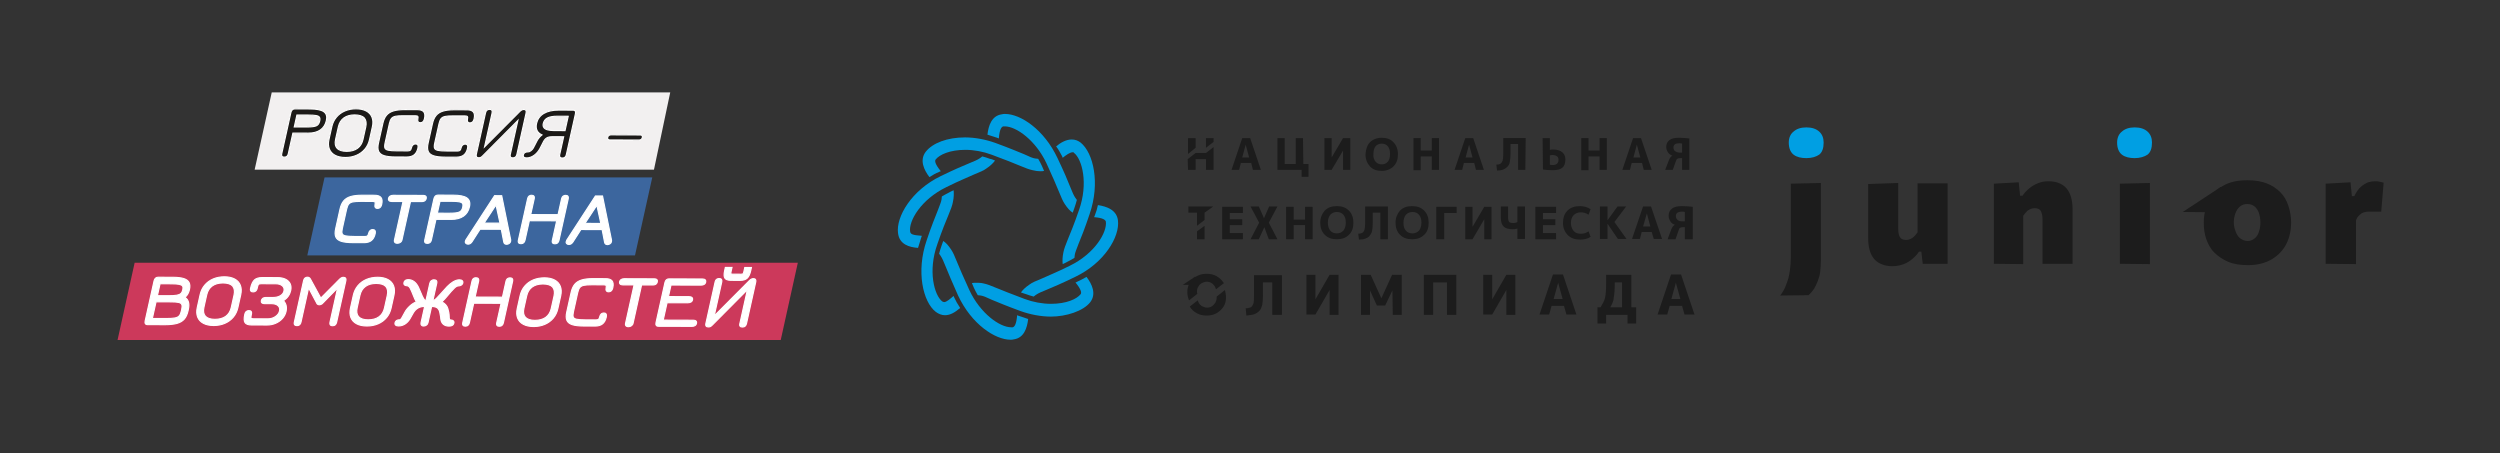 <?xml version="1.0" encoding="UTF-8"?> <svg xmlns="http://www.w3.org/2000/svg" xmlns:svg="http://www.w3.org/2000/svg" xmlns:xlink="http://www.w3.org/1999/xlink" width="724.1" height="131.3" xml:space="preserve"><rect width="100%" height="100%" fill="#333333" stroke="none"/> <style type="text/css">.st0{display:none;fill:#642C70;} .st1{fill:#1C1C1C;} .st2{fill:#009FE3;} .st3{clip-path:url(#SVGID_2_);} .st4{clip-path:url(#SVGID_4_);fill:url(#SVGID_5_);} .st5{clip-path:url(#SVGID_7_);fill:url(#SVGID_8_);} .st6{clip-path:url(#SVGID_10_);} .st7{clip-path:url(#SVGID_12_);fill:url(#SVGID_13_);} .st8{clip-path:url(#SVGID_15_);} .st9{clip-path:url(#SVGID_17_);fill:url(#SVGID_18_);} .st10{clip-path:url(#SVGID_20_);} .st11{clip-path:url(#SVGID_22_);fill:url(#SVGID_23_);} .st12{clip-path:url(#SVGID_25_);} .st13{clip-path:url(#SVGID_27_);fill:url(#SVGID_28_);} .st14{clip-path:url(#SVGID_30_);} .st15{clip-path:url(#SVGID_32_);fill:url(#SVGID_33_);} .st16{clip-path:url(#SVGID_35_);} .st17{clip-path:url(#SVGID_37_);fill:url(#SVGID_38_);} .st18{clip-path:url(#SVGID_40_);} .st19{clip-path:url(#SVGID_42_);fill:url(#SVGID_43_);} .st20{clip-path:url(#SVGID_45_);} .st21{clip-path:url(#SVGID_47_);fill:url(#SVGID_48_);} .st22{clip-path:url(#SVGID_50_);} .st23{clip-path:url(#SVGID_52_);fill:url(#SVGID_53_);} .st24{clip-path:url(#SVGID_55_);} .st25{clip-path:url(#SVGID_57_);fill:url(#SVGID_58_);} .st26{clip-path:url(#SVGID_60_);} .st27{clip-path:url(#SVGID_62_);fill:url(#SVGID_63_);} .st28{clip-path:url(#SVGID_65_);} .st29{clip-path:url(#SVGID_67_);fill:url(#SVGID_68_);} .st30{clip-path:url(#SVGID_70_);} .st31{clip-path:url(#SVGID_72_);fill:url(#SVGID_73_);} .st32{clip-path:url(#SVGID_75_);} .st33{clip-path:url(#SVGID_77_);fill:url(#SVGID_78_);} .st34{clip-path:url(#SVGID_80_);} .st35{clip-path:url(#SVGID_82_);fill:url(#SVGID_83_);} .st36{clip-path:url(#SVGID_85_);} .st37{clip-path:url(#SVGID_87_);fill:url(#SVGID_88_);} .st38{clip-path:url(#SVGID_90_);} .st39{clip-path:url(#SVGID_92_);fill:url(#SVGID_93_);} .st40{clip-path:url(#SVGID_95_);} .st41{clip-path:url(#SVGID_97_);fill:url(#SVGID_98_);} .st42{clip-path:url(#SVGID_100_);} .st43{clip-path:url(#SVGID_102_);fill:url(#SVGID_103_);} .st44{clip-path:url(#SVGID_105_);} .st45{clip-path:url(#SVGID_107_);fill:url(#SVGID_108_);} .st46{clip-path:url(#SVGID_110_);} .st47{clip-path:url(#SVGID_112_);fill:url(#SVGID_113_);} .st48{clip-path:url(#SVGID_115_);} .st49{clip-path:url(#SVGID_117_);fill:url(#SVGID_118_);} .st50{clip-path:url(#SVGID_120_);} .st51{clip-path:url(#SVGID_122_);fill:url(#SVGID_123_);} .st52{clip-path:url(#SVGID_125_);} .st53{clip-path:url(#SVGID_127_);fill:url(#SVGID_128_);} .st54{clip-path:url(#SVGID_130_);} .st55{clip-path:url(#SVGID_132_);fill:url(#SVGID_133_);} .st56{clip-path:url(#SVGID_135_);} .st57{clip-path:url(#SVGID_137_);fill:url(#SVGID_138_);} .st58{clip-path:url(#SVGID_140_);} .st59{clip-path:url(#SVGID_142_);fill:url(#SVGID_143_);} .st60{clip-path:url(#SVGID_145_);} .st61{clip-path:url(#SVGID_147_);fill:url(#SVGID_148_);} .st62{clip-path:url(#SVGID_150_);} .st63{clip-path:url(#SVGID_152_);fill:url(#SVGID_153_);} .st64{clip-path:url(#SVGID_155_);} .st65{clip-path:url(#SVGID_157_);fill:url(#SVGID_158_);} .st66{clip-path:url(#SVGID_160_);} .st67{clip-path:url(#SVGID_162_);fill:url(#SVGID_163_);} .st68{clip-path:url(#SVGID_165_);} .st69{clip-path:url(#SVGID_167_);fill:url(#SVGID_168_);} .st70{clip-path:url(#SVGID_170_);fill:url(#SVGID_171_);} .st71{clip-path:url(#SVGID_173_);fill:url(#SVGID_174_);} .st72{clip-path:url(#SVGID_176_);fill:url(#SVGID_177_);} .st73{clip-path:url(#SVGID_179_);fill:url(#SVGID_180_);} .st74{clip-path:url(#SVGID_182_);fill:url(#SVGID_183_);} .st75{clip-path:url(#SVGID_185_);fill:url(#SVGID_186_);} .st76{clip-path:url(#SVGID_188_);fill:url(#SVGID_189_);} .st77{clip-path:url(#SVGID_191_);fill:url(#SVGID_192_);} .st78{clip-path:url(#SVGID_194_);fill:url(#SVGID_195_);} .st79{clip-path:url(#SVGID_197_);fill:url(#SVGID_198_);} .st80{clip-path:url(#SVGID_200_);fill:url(#SVGID_201_);} .st81{clip-path:url(#SVGID_203_);fill:url(#SVGID_204_);} .st82{clip-path:url(#SVGID_206_);fill:url(#SVGID_207_);} .st83{clip-path:url(#SVGID_209_);fill:url(#SVGID_210_);} .st84{clip-path:url(#SVGID_212_);fill:url(#SVGID_213_);} .st85{clip-path:url(#SVGID_215_);fill:url(#SVGID_216_);} .st86{clip-path:url(#SVGID_218_);fill:url(#SVGID_219_);} .st87{clip-path:url(#SVGID_221_);fill:url(#SVGID_222_);} .st88{clip-path:url(#SVGID_224_);fill:url(#SVGID_225_);} .st89{clip-path:url(#SVGID_227_);fill:url(#SVGID_228_);} .st90{clip-path:url(#SVGID_230_);fill:url(#SVGID_231_);} .st91{clip-path:url(#SVGID_233_);} .st92{clip-path:url(#SVGID_235_);fill:url(#SVGID_236_);} .st93{clip-path:url(#SVGID_238_);} .st94{clip-path:url(#SVGID_240_);fill:url(#SVGID_241_);} .st95{clip-path:url(#SVGID_243_);} .st96{clip-path:url(#SVGID_245_);fill:url(#SVGID_246_);} .st97{clip-path:url(#SVGID_248_);} .st98{clip-path:url(#SVGID_250_);fill:url(#SVGID_251_);} .st99{clip-path:url(#SVGID_253_);} .st100{clip-path:url(#SVGID_255_);fill:url(#SVGID_256_);} .st101{clip-path:url(#SVGID_258_);} .st102{clip-path:url(#SVGID_260_);fill:url(#SVGID_261_);} .st103{clip-path:url(#SVGID_263_);} .st104{clip-path:url(#SVGID_265_);fill:url(#SVGID_266_);} .st105{clip-path:url(#SVGID_268_);} .st106{clip-path:url(#SVGID_270_);fill:url(#SVGID_271_);} .st107{clip-path:url(#SVGID_273_);} .st108{clip-path:url(#SVGID_275_);fill:url(#SVGID_276_);} .st109{clip-path:url(#SVGID_278_);} .st110{clip-path:url(#SVGID_280_);fill:url(#SVGID_281_);} .st111{clip-path:url(#SVGID_283_);} .st112{clip-path:url(#SVGID_285_);fill:url(#SVGID_286_);} .st113{clip-path:url(#SVGID_288_);} .st114{clip-path:url(#SVGID_290_);fill:url(#SVGID_291_);} .st115{clip-path:url(#SVGID_293_);} .st116{clip-path:url(#SVGID_295_);fill:url(#SVGID_296_);} .st117{clip-path:url(#SVGID_298_);} .st118{clip-path:url(#SVGID_300_);fill:url(#SVGID_301_);} .st119{clip-path:url(#SVGID_303_);} .st120{clip-path:url(#SVGID_305_);fill:url(#SVGID_306_);} .st121{clip-path:url(#SVGID_308_);} .st122{clip-path:url(#SVGID_310_);fill:url(#SVGID_311_);} .st123{clip-path:url(#SVGID_313_);fill:url(#SVGID_314_);} .st124{clip-path:url(#SVGID_316_);fill:url(#SVGID_317_);} .st125{clip-path:url(#SVGID_319_);fill:url(#SVGID_320_);} .st126{clip-path:url(#SVGID_322_);fill:url(#SVGID_323_);} .st127{clip-path:url(#SVGID_325_);fill:url(#SVGID_326_);} .st128{clip-path:url(#SVGID_328_);fill:url(#SVGID_329_);} .st129{clip-path:url(#SVGID_331_);fill:url(#SVGID_332_);} .st130{clip-path:url(#SVGID_334_);fill:url(#SVGID_335_);} .st131{clip-path:url(#SVGID_337_);fill:url(#SVGID_338_);} .st132{clip-path:url(#SVGID_340_);fill:url(#SVGID_341_);} .st133{clip-path:url(#SVGID_343_);fill:url(#SVGID_344_);} .st134{clip-path:url(#SVGID_346_);fill:url(#SVGID_347_);} .st135{clip-path:url(#SVGID_349_);fill:url(#SVGID_350_);} .st136{clip-path:url(#SVGID_352_);fill:url(#SVGID_353_);} .st137{clip-path:url(#SVGID_355_);fill:url(#SVGID_356_);} .st138{clip-path:url(#SVGID_358_);fill:url(#SVGID_359_);} .st139{clip-path:url(#SVGID_361_);fill:url(#SVGID_362_);} .st140{clip-path:url(#SVGID_364_);fill:url(#SVGID_365_);} .st141{clip-path:url(#SVGID_367_);fill:url(#SVGID_368_);} .st142{clip-path:url(#SVGID_370_);fill:url(#SVGID_371_);} .st143{clip-path:url(#SVGID_373_);fill:url(#SVGID_374_);} .st144{clip-path:url(#SVGID_376_);fill:url(#SVGID_377_);} .st145{clip-path:url(#SVGID_379_);fill:url(#SVGID_380_);} .st146{clip-path:url(#SVGID_382_);fill:url(#SVGID_383_);} .st147{clip-path:url(#SVGID_385_);fill:url(#SVGID_386_);} .st148{clip-path:url(#SVGID_388_);fill:url(#SVGID_389_);} .st149{clip-path:url(#SVGID_391_);fill:url(#SVGID_392_);} .st150{clip-path:url(#SVGID_394_);fill:url(#SVGID_395_);} .st151{clip-path:url(#SVGID_397_);fill:url(#SVGID_398_);} .st152{clip-path:url(#SVGID_400_);fill:url(#SVGID_401_);} .st153{clip-path:url(#SVGID_403_);fill:url(#SVGID_404_);} .st154{clip-path:url(#SVGID_406_);fill:url(#SVGID_407_);} .st155{clip-path:url(#SVGID_409_);fill:url(#SVGID_410_);} .st156{clip-path:url(#SVGID_412_);fill:url(#SVGID_413_);} .st157{clip-path:url(#SVGID_415_);fill:url(#SVGID_416_);} .st158{clip-path:url(#SVGID_418_);fill:url(#SVGID_419_);} .st159{clip-path:url(#SVGID_421_);fill:url(#SVGID_422_);} .st160{clip-path:url(#SVGID_424_);fill:url(#SVGID_425_);} .st161{clip-path:url(#SVGID_427_);fill:url(#SVGID_428_);} .st162{clip-path:url(#SVGID_430_);fill:url(#SVGID_431_);} .st163{clip-path:url(#SVGID_433_);fill:url(#SVGID_434_);} .st164{clip-path:url(#SVGID_436_);fill:url(#SVGID_437_);} .st165{clip-path:url(#SVGID_439_);fill:url(#SVGID_440_);} .st166{clip-path:url(#SVGID_442_);fill:url(#SVGID_443_);} .st167{clip-path:url(#SVGID_445_);fill:url(#SVGID_446_);} .st168{clip-path:url(#SVGID_448_);fill:url(#SVGID_449_);} .st169{clip-path:url(#SVGID_451_);fill:url(#SVGID_452_);} .st170{clip-path:url(#SVGID_454_);fill:url(#SVGID_455_);} .st171{clip-path:url(#SVGID_457_);fill:url(#SVGID_458_);} .st172{clip-path:url(#SVGID_460_);fill:url(#SVGID_461_);} .st173{clip-path:url(#SVGID_463_);fill:url(#SVGID_464_);} .st174{clip-path:url(#SVGID_466_);fill:url(#SVGID_467_);} .st175{clip-path:url(#SVGID_469_);fill:url(#SVGID_470_);} .st176{clip-path:url(#SVGID_472_);fill:#ECECEC;} .st177{clip-path:url(#SVGID_472_);fill:#1E1F1D;} .st178{clip-path:url(#SVGID_472_);fill:#1E1E1C;} .st179{clip-path:url(#SVGID_472_);fill:#FFFFFF;} .st180{clip-path:url(#SVGID_472_);fill:#1D619D;} .st181{clip-path:url(#SVGID_472_);fill:#A61739;} .st182{clip-path:url(#SVGID_472_);fill:#97CEF1;}</style> <defs> <symbol xmlns="http://www.w3.org/2000/svg" xmlns:cc="http://creativecommons.org/ns#" xmlns:dc="http://purl.org/dc/elements/1.1/" xmlns:rdf="http://www.w3.org/1999/02/22-rdf-syntax-ns#" xmlns:svg="http://www.w3.org/2000/svg" height="1440" id="svg_725" viewBox="0 0 2559.987 1440" width="2559.99" xml:space="preserve">  <defs id="svg_722"> <clipPath clipPathUnits="userSpaceOnUse" id="svg_601"> <path d="m0,1080l1919.99,0l0,-1080l-1919.99,0l0,1080z" id="svg_723"></path> </clipPath> </defs> <g id="svg_598" transform="matrix(1.333,0,0,-1.333,0,1440)"> <g id="svg_720" transform="translate(1220.9,696.362)"> <path d="m0,0l-489.19,0.01l-20.98,-97.59l490.21,-0.01l19.96,97.59z" fill="#f2f0f0" fill-rule="nonzero" id="svg_721"></path> </g> <g id="svg_599"> <g clip-path="url(#svg_601)" id="svg_600"> <g id="svg_718" transform="translate(773.57,652.699)"> <path d="m0,0c6.5,-0.02 10.8,0.49 12.89,1.53c2.07,0.92 3.43,2.91 4.1,5.99c0.45,2.1 0.37,3.66 -0.24,4.72c-0.61,1.05 -1.93,1.77 -3.97,2.18c-2.04,0.41 -5.21,0.62 -9.53,0.63l-14.19,0.05l-3.25,-15.05l14.19,-0.05zm-21.52,-33.85c-0.61,-2.83 -2.27,-4.24 -4.97,-4.24c-2.7,0.02 -3.75,1.43 -3.14,4.27l11.26,52.09c0.32,1.48 0.9,2.61 1.75,3.41c0.85,0.8 1.88,1.2 3.11,1.19l18.44,-0.06c8.24,-0.02 13.96,-1.2 17.16,-3.52c3.21,-2.32 4.25,-6.04 3.15,-11.15c-1.13,-5.23 -3.6,-9.2 -7.4,-11.89c-3.81,-2.71 -8.77,-4.04 -14.88,-4.02l-18.83,0.06l-5.65,-26.14z" fill="#1c1a18" fill-rule="nonzero" id="svg_719"></path> </g> <g id="svg_716" transform="translate(773.57,652.699)"> <path d="m0,0c6.5,-0.02 10.8,0.49 12.89,1.53c2.07,0.92 3.43,2.91 4.1,5.99c0.45,2.1 0.37,3.66 -0.24,4.72c-0.61,1.05 -1.93,1.77 -3.97,2.18c-2.04,0.41 -5.21,0.62 -9.53,0.63l-14.19,0.05l-3.25,-15.05l14.19,-0.05zm-21.52,-33.85c-0.61,-2.83 -2.27,-4.24 -4.97,-4.24c-2.7,0.02 -3.75,1.43 -3.14,4.27l11.26,52.09c0.32,1.48 0.9,2.61 1.75,3.41c0.85,0.8 1.88,1.2 3.11,1.19l18.44,-0.06c8.24,-0.02 13.96,-1.2 17.16,-3.52c3.21,-2.32 4.25,-6.04 3.15,-11.15c-1.13,-5.23 -3.6,-9.2 -7.4,-11.89c-3.81,-2.71 -8.77,-4.04 -14.88,-4.02l-18.83,0.06l-5.65,-26.14z" fill="#1c1a18" fill-rule="nonzero" id="svg_717"></path> </g> <g id="svg_714" transform="translate(760.274,653.467)"> <path d="m0,0l13.3,-0.05c6.37,-0.01 10.58,0.47 12.57,1.46c1.88,0.84 3.09,2.63 3.71,5.5c0.41,1.89 0.36,3.31 -0.16,4.2c-0.49,0.85 -1.67,1.47 -3.49,1.84c-1.98,0.39 -5.14,0.6 -9.38,0.61l-13.61,0.05l-2.94,-13.61zm14.31,-1.49c-0.33,0 -0.67,0 -1.02,0l-15.08,0.05l3.56,16.49l14.78,-0.04c4.34,-0.02 7.59,-0.23 9.67,-0.65c2.27,-0.45 3.73,-1.28 4.45,-2.53c0.71,-1.23 0.82,-2.94 0.32,-5.23c-0.71,-3.3 -2.23,-5.49 -4.51,-6.5c-2.07,-1.04 -6.07,-1.56 -12.17,-1.59m-14.57,22.87c-1.02,0 -1.86,-0.33 -2.57,-0.99c-0.73,-0.7 -1.25,-1.72 -1.54,-3.04l-11.25,-52.09c-0.27,-1.24 -0.19,-2.13 0.23,-2.66c0.39,-0.48 1.13,-0.73 2.2,-0.73c2.36,-0.07 3.72,1.16 4.26,3.67l5.77,26.71l19.42,-0.07c5.96,0 10.79,1.29 14.46,3.89c3.63,2.58 6.03,6.43 7.11,11.46c1.05,4.85 0.11,8.25 -2.87,10.41c-3.06,2.22 -8.69,3.35 -16.73,3.38l-18.45,0.06l-0.04,0zm-12.87,-60.96l-0.07,0c-1.53,0.01 -2.64,0.44 -3.32,1.28c-0.71,0.88 -0.88,2.18 -0.52,3.86l11.26,52.09c0.35,1.62 1.01,2.89 1.96,3.79c0.98,0.93 2.15,1.44 3.61,1.39l18.44,-0.06c8.47,-0.03 14.22,-1.23 17.58,-3.66c3.44,-2.5 4.6,-6.5 3.43,-11.89c-1.16,-5.39 -3.75,-9.54 -7.69,-12.33c-3.91,-2.78 -9.08,-4.22 -15.3,-4.16l-18.24,0.06l-5.52,-25.56c-0.68,-3.13 -2.62,-4.79 -5.62,-4.81" fill="#ffffff" fill-rule="nonzero" id="svg_715"></path> </g> <g id="svg_712" transform="translate(833.582,667.935)"> <path d="m0,0c-5.47,0.02 -9.92,-1.26 -13.34,-3.84c-3.43,-2.58 -5.67,-6.33 -6.73,-11.25l-3.4,-15.7c-1.06,-4.93 -0.44,-8.69 1.87,-11.28c2.3,-2.6 6.19,-3.91 11.66,-3.92c5.48,-0.02 9.92,1.26 13.35,3.83c3.42,2.58 5.66,6.33 6.73,11.26l3.39,15.7c1.02,4.74 0.45,8.5 -1.72,11.28c-2.34,2.6 -6.27,3.9 -11.81,3.92m18.19,-31.2c-0.99,-4.56 -2.86,-8.54 -5.63,-11.96c-2.76,-3.41 -6.23,-6.03 -10.39,-7.87c-4.17,-1.83 -8.76,-2.74 -13.78,-2.72c-5.02,0.02 -9.22,0.95 -12.58,2.81c-3.37,1.86 -5.7,4.5 -6.99,7.93c-1.29,3.42 -1.44,7.41 -0.46,11.97l3.51,16.25c0.99,4.56 2.86,8.54 5.63,11.95c2.77,3.41 6.23,6.04 10.4,7.87c4.16,1.84 8.76,2.75 13.77,2.73c5.03,-0.02 9.22,-0.96 12.59,-2.82c3.36,-1.85 5.69,-4.5 6.98,-7.92c1.29,-3.42 1.45,-7.41 0.46,-11.97l-3.51,-16.25z" fill="#1c1a18" fill-rule="nonzero" id="svg_713"></path> </g> <g id="svg_710" transform="translate(833.582,667.935)"> <path d="m0,0c-5.47,0.02 -9.92,-1.26 -13.34,-3.84c-3.43,-2.58 -5.67,-6.33 -6.73,-11.25l-3.4,-15.7c-1.06,-4.93 -0.44,-8.69 1.87,-11.28c2.3,-2.6 6.19,-3.91 11.66,-3.92c5.48,-0.02 9.92,1.26 13.35,3.83c3.42,2.58 5.66,6.33 6.73,11.26l3.39,15.7c1.02,4.74 0.45,8.5 -1.72,11.28c-2.34,2.6 -6.27,3.9 -11.81,3.92m18.19,-31.2c-0.99,-4.56 -2.86,-8.54 -5.63,-11.96c-2.76,-3.41 -6.23,-6.03 -10.39,-7.87c-4.17,-1.83 -8.76,-2.74 -13.78,-2.72c-5.02,0.02 -9.22,0.95 -12.58,2.81c-3.37,1.86 -5.7,4.5 -6.99,7.93c-1.29,3.42 -1.44,7.41 -0.46,11.97l3.51,16.25c0.99,4.56 2.86,8.54 5.63,11.95c2.77,3.41 6.23,6.04 10.4,7.87c4.16,1.84 8.76,2.75 13.77,2.73c5.03,-0.02 9.22,-0.96 12.59,-2.82c3.36,-1.85 5.69,-4.5 6.98,-7.92c1.29,-3.42 1.45,-7.41 0.46,-11.97l-3.51,-16.25z" fill="#1c1a18" fill-rule="nonzero" id="svg_711"></path> </g> <g id="svg_708" transform="translate(833.297,667.212)"> <path d="m0,0c-5.16,-0.03 -9.4,-1.27 -12.62,-3.69c-3.27,-2.46 -5.44,-6.1 -6.46,-10.83l-3.4,-15.7c-1,-4.67 -0.43,-8.25 1.7,-10.65c2.15,-2.42 5.89,-3.66 11.13,-3.68c5.24,-0.03 9.62,1.23 12.91,3.7c3.26,2.45 5.43,6.1 6.45,10.82l3.4,15.71c0.97,4.49 0.44,8.09 -1.59,10.68c-2.14,2.38 -5.94,3.62 -11.24,3.64c-0.09,0 -0.19,0 -0.28,0m-9.37,-45.99c-0.09,0 -0.19,-0.01 -0.28,0c-5.67,0.02 -9.78,1.42 -12.21,4.16c-2.46,2.76 -3.14,6.77 -2.03,11.91l3.4,15.71c1.09,5.07 3.45,9 7,11.67c3.47,2.62 8.01,3.96 13.48,3.99c0.1,0 0.2,0 0.3,0c5.72,-0.02 9.88,-1.42 12.34,-4.16c2.33,-2.99 2.96,-6.98 1.89,-11.92l-3.39,-15.7c-1.1,-5.08 -3.45,-9.01 -7,-11.68c-3.48,-2.61 -8.02,-3.96 -13.5,-3.98m10.99,53.75c-4.77,-0.03 -9.19,-0.92 -13.15,-2.67c-4.03,-1.78 -7.44,-4.35 -10.12,-7.66c-2.68,-3.31 -4.53,-7.23 -5.48,-11.65l-3.52,-16.25c-0.95,-4.4 -0.8,-8.29 0.43,-11.57c1.23,-3.24 3.47,-5.78 6.66,-7.54c3.24,-1.79 7.36,-2.71 12.23,-2.73c4.93,-0.05 9.43,0.88 13.49,2.67c4.04,1.78 7.44,4.36 10.13,7.66c2.68,3.31 4.52,7.23 5.48,11.65l3.51,16.25c0.95,4.4 0.81,8.29 -0.43,11.57c-1.22,3.24 -3.46,5.78 -6.66,7.54c-3.24,1.8 -7.36,2.71 -12.23,2.73c-0.12,0 -0.23,0 -0.34,0m-12.6,-61.51c-0.12,0 -0.23,0 -0.35,0c-5.12,0.02 -9.47,0.99 -12.93,2.9c-3.5,1.94 -5.96,4.73 -7.31,8.3c-1.34,3.54 -1.5,7.71 -0.49,12.38l3.51,16.26c1.01,4.64 2.95,8.76 5.77,12.25c2.83,3.49 6.42,6.2 10.67,8.08c4.24,1.86 9.06,2.82 14.07,2.78c5.12,-0.01 9.47,-0.99 12.93,-2.9c3.5,-1.93 5.96,-4.73 7.31,-8.3c1.34,-3.54 1.5,-7.71 0.49,-12.38l-3.51,-16.26c-1,-4.64 -2.95,-8.76 -5.77,-12.25c-2.83,-3.48 -6.42,-6.2 -10.67,-8.08c-4.14,-1.82 -8.76,-2.76 -13.72,-2.78" fill="#ffffff" fill-rule="nonzero" id="svg_709"></path> </g> <g id="svg_706" transform="translate(883.946,614.812)"> <path d="m0,0c-6.31,0.02 -11.13,0.59 -14.46,1.71c-3.34,1.12 -5.54,2.95 -6.6,5.47c-1.06,2.53 -1.12,6.02 -0.16,10.45l5.35,24.75c0.94,4.37 2.44,7.82 4.5,10.34c2.06,2.52 4.9,4.34 8.53,5.47c3.62,1.13 8.3,1.68 14.03,1.66l15.35,-0.05c3.8,-0.01 6.42,-0.94 7.86,-2.79c1.43,-1.86 1.73,-4.72 0.89,-8.6c-0.74,-3.45 -2.47,-5.17 -5.17,-5.16c-1.29,0 -2.19,0.44 -2.72,1.3c-0.52,0.86 -0.61,2.07 -0.28,3.61c0.33,1.53 0.3,2.57 -0.1,3.09c-0.41,0.52 -1.35,0.79 -2.83,0.8l-14.67,0.05c-4.45,0.01 -7.75,-0.22 -9.92,-0.71c-2.16,-0.49 -3.78,-1.42 -4.85,-2.8c-1.08,-1.39 -1.92,-3.53 -2.55,-6.42l-5.27,-24.38c-0.63,-2.96 -0.7,-5.11 -0.19,-6.47c0.52,-1.36 1.88,-2.29 4.09,-2.79c2.21,-0.5 5.83,-0.76 10.85,-0.77l12.93,-0.05c1.49,0 2.54,0.26 3.17,0.78c0.63,0.52 1.11,1.55 1.44,3.09c0.33,1.54 0.95,2.74 1.84,3.6c0.89,0.86 1.98,1.29 3.27,1.28c2.69,-0.07 3.66,-1.83 2.92,-5.27c-0.82,-3.82 -2.35,-6.65 -4.59,-8.49c-2.23,-1.84 -5.25,-2.76 -9.05,-2.75l-13.61,0.05z" fill="#1c1a18" fill-rule="nonzero" id="svg_707"></path> </g> <g id="svg_704" transform="translate(883.946,614.812)"> <path d="m0,0c-6.31,0.02 -11.13,0.59 -14.46,1.71c-3.34,1.12 -5.54,2.95 -6.6,5.47c-1.06,2.53 -1.12,6.02 -0.16,10.45l5.35,24.75c0.94,4.37 2.44,7.82 4.5,10.34c2.06,2.52 4.9,4.34 8.53,5.47c3.62,1.13 8.3,1.68 14.03,1.66l15.35,-0.05c3.8,-0.01 6.42,-0.94 7.86,-2.79c1.43,-1.86 1.73,-4.72 0.89,-8.6c-0.74,-3.45 -2.47,-5.17 -5.17,-5.16c-1.29,0 -2.19,0.44 -2.72,1.3c-0.52,0.86 -0.61,2.07 -0.28,3.61c0.33,1.53 0.3,2.57 -0.1,3.09c-0.41,0.52 -1.35,0.79 -2.83,0.8l-14.67,0.05c-4.45,0.01 -7.75,-0.22 -9.92,-0.71c-2.16,-0.49 -3.78,-1.42 -4.85,-2.8c-1.08,-1.39 -1.92,-3.53 -2.55,-6.42l-5.27,-24.38c-0.63,-2.96 -0.7,-5.11 -0.19,-6.47c0.52,-1.36 1.88,-2.29 4.09,-2.79c2.21,-0.5 5.83,-0.76 10.85,-0.77l12.93,-0.05c1.49,0 2.54,0.26 3.17,0.78c0.63,0.52 1.11,1.55 1.44,3.09c0.33,1.54 0.95,2.74 1.84,3.6c0.89,0.86 1.98,1.29 3.27,1.28c2.69,-0.07 3.66,-1.83 2.92,-5.27c-0.82,-3.82 -2.35,-6.65 -4.59,-8.49c-2.23,-1.84 -5.25,-2.76 -9.05,-2.75l-13.61,0.05z" fill="#1c1a18" fill-rule="nonzero" id="svg_705"></path> </g> <g id="svg_702" transform="translate(894.407,673.941)"> <path d="m0,0c-5.3,-0.03 -9.7,-0.58 -13.09,-1.63c-3.47,-1.08 -6.22,-2.84 -8.18,-5.24c-1.97,-2.42 -3.44,-5.79 -4.35,-10.03l-5.35,-24.75c-0.92,-4.26 -0.88,-7.63 0.11,-10.01c0.98,-2.32 3.06,-4.03 6.17,-5.07c3.24,-1.09 8.03,-1.66 14.23,-1.68l13.61,-0.04c3.64,0.05 6.5,0.86 8.59,2.58c2.1,1.72 3.56,4.44 4.34,8.08c0.37,1.73 0.29,2.95 -0.25,3.64c-0.39,0.49 -1.03,0.74 -1.98,0.76l-0.04,0c-1.07,0 -1.96,-0.36 -2.71,-1.08c-0.78,-0.75 -1.33,-1.84 -1.64,-3.23c-0.37,-1.72 -0.92,-2.86 -1.68,-3.49c-0.76,-0.63 -1.91,-0.94 -3.54,-0.95l-0.09,0l-12.94,0.05c-5.04,0.01 -8.74,0.28 -11,0.79c-2.46,0.55 -4,1.64 -4.61,3.23c-0.56,1.51 -0.51,3.76 0.17,6.88l5.26,24.39c0.66,3.03 1.53,5.22 2.68,6.7c1.17,1.51 2.95,2.54 5.27,3.07c2.22,0.49 5.62,0.73 10.08,0.72l14.67,-0.05c1.73,0 2.84,-0.36 3.4,-1.07c0.55,-0.73 0.63,-1.9 0.24,-3.69c-0.3,-1.36 -0.23,-2.39 0.19,-3.08c0.39,-0.64 1.07,-0.95 2.1,-0.96l0.05,0c2.31,0.02 3.75,1.52 4.41,4.59c0.79,3.64 0.53,6.34 -0.76,8c-1.29,1.66 -3.74,2.51 -7.28,2.52l-15.35,0.05c-0.25,0 -0.49,0 -0.73,0m3.34,-59.9c-0.06,0 -0.13,0 -0.19,0l-13.61,0.05c-6.36,0.02 -11.3,0.61 -14.69,1.75c-3.53,1.18 -5.89,3.16 -7.04,5.87c-1.11,2.67 -1.18,6.32 -0.2,10.88l5.35,24.76c0.97,4.46 2.53,8.04 4.65,10.64c2.14,2.62 5.13,4.53 8.87,5.7c3.69,1.15 8.42,1.74 14.25,1.7l15.36,-0.05c4,-0.01 6.84,-1.05 8.42,-3.08c1.56,-2.02 1.91,-5.11 1.03,-9.2c-1.03,-4.75 -3.82,-5.72 -5.88,-5.72c-1.56,0 -2.68,0.56 -3.33,1.65c-0.62,1.01 -0.75,2.4 -0.38,4.13c0.4,1.84 0.13,2.38 0.03,2.5c-0.09,0.12 -0.52,0.51 -2.25,0.52l-14.68,0.04c-4.36,0.03 -7.64,-0.21 -9.75,-0.68c-1.99,-0.45 -3.48,-1.31 -4.44,-2.54c-1,-1.29 -1.81,-3.35 -2.41,-6.13l-5.27,-24.38c-0.61,-2.81 -0.68,-4.85 -0.22,-6.07c0.42,-1.11 1.62,-1.89 3.57,-2.33c2.15,-0.49 5.75,-0.74 10.69,-0.76l12.94,-0.04c1.34,-0.02 2.21,0.21 2.7,0.61c0.34,0.28 0.82,0.98 1.19,2.69c0.37,1.67 1.05,3.01 2.05,3.96c1.01,0.98 2.27,1.48 3.72,1.49l0.05,0c1.4,-0.04 2.44,-0.48 3.1,-1.32c0.83,-1.06 1,-2.64 0.53,-4.84c-0.86,-3.96 -2.49,-6.95 -4.84,-8.89c-2.32,-1.91 -5.45,-2.89 -9.32,-2.91" fill="#ffffff" fill-rule="nonzero" id="svg_703"></path> </g> <g id="svg_700" transform="translate(944.874,614.611)"> <path d="m0,0c-6.31,0.02 -11.13,0.59 -14.46,1.71c-3.34,1.12 -5.54,2.94 -6.6,5.48c-1.06,2.52 -1.12,6.01 -0.16,10.44l5.35,24.75c0.94,4.37 2.44,7.82 4.5,10.34c2.06,2.52 4.9,4.34 8.53,5.47c3.63,1.13 8.3,1.68 14.03,1.67l15.35,-0.06c3.8,-0.01 6.42,-0.94 7.85,-2.79c1.44,-1.86 1.74,-4.73 0.9,-8.6c-0.74,-3.45 -2.47,-5.17 -5.17,-5.16c-1.29,0 -2.2,0.44 -2.71,1.3c-0.53,0.86 -0.62,2.07 -0.29,3.61c0.33,1.54 0.3,2.57 -0.1,3.09c-0.41,0.53 -1.35,0.79 -2.83,0.8l-14.67,0.05c-4.45,0.01 -7.75,-0.23 -9.92,-0.71c-2.16,-0.49 -3.78,-1.42 -4.85,-2.8c-1.08,-1.39 -1.93,-3.53 -2.55,-6.42l-5.27,-24.38c-0.64,-2.96 -0.7,-5.11 -0.19,-6.47c0.51,-1.36 1.88,-2.29 4.09,-2.79c2.21,-0.5 5.83,-0.75 10.85,-0.77l12.94,-0.04c1.48,-0.01 2.53,0.25 3.16,0.77c0.63,0.52 1.11,1.55 1.44,3.09c0.33,1.54 0.94,2.74 1.84,3.6c0.89,0.86 1.98,1.29 3.27,1.28c2.69,-0.07 3.66,-1.83 2.92,-5.27c-0.82,-3.82 -2.35,-6.65 -4.59,-8.49c-2.23,-1.84 -5.25,-2.76 -9.05,-2.75l-13.61,0.05z" fill="#1c1a18" fill-rule="nonzero" id="svg_701"></path> </g> <g id="svg_698" transform="translate(944.874,614.611)"> <path d="m0,0c-6.31,0.02 -11.13,0.59 -14.46,1.71c-3.34,1.12 -5.54,2.94 -6.6,5.48c-1.06,2.52 -1.12,6.01 -0.16,10.44l5.35,24.75c0.94,4.37 2.44,7.82 4.5,10.34c2.06,2.52 4.9,4.34 8.53,5.47c3.63,1.13 8.3,1.68 14.03,1.67l15.35,-0.06c3.8,-0.01 6.42,-0.94 7.85,-2.79c1.44,-1.86 1.74,-4.73 0.9,-8.6c-0.74,-3.45 -2.47,-5.17 -5.17,-5.16c-1.29,0 -2.2,0.44 -2.71,1.3c-0.53,0.86 -0.62,2.07 -0.29,3.61c0.33,1.54 0.3,2.57 -0.1,3.09c-0.41,0.53 -1.35,0.79 -2.83,0.8l-14.67,0.05c-4.45,0.01 -7.75,-0.23 -9.92,-0.71c-2.16,-0.49 -3.78,-1.42 -4.85,-2.8c-1.08,-1.39 -1.93,-3.53 -2.55,-6.42l-5.27,-24.38c-0.64,-2.96 -0.7,-5.11 -0.19,-6.47c0.51,-1.36 1.88,-2.29 4.09,-2.79c2.21,-0.5 5.83,-0.75 10.85,-0.77l12.94,-0.04c1.48,-0.01 2.53,0.25 3.16,0.77c0.63,0.52 1.11,1.55 1.44,3.09c0.33,1.54 0.94,2.74 1.84,3.6c0.89,0.86 1.98,1.29 3.27,1.28c2.69,-0.07 3.66,-1.83 2.92,-5.27c-0.82,-3.82 -2.35,-6.65 -4.59,-8.49c-2.23,-1.84 -5.25,-2.76 -9.05,-2.75l-13.61,0.05z" fill="#1c1a18" fill-rule="nonzero" id="svg_699"></path> </g> <g id="svg_696" transform="translate(955.374,673.742)"> <path d="m0,0c-5.33,-0.03 -9.74,-0.58 -13.13,-1.63c-3.47,-1.08 -6.22,-2.84 -8.17,-5.24c-1.98,-2.42 -3.45,-5.79 -4.36,-10.03l-5.35,-24.75c-0.92,-4.27 -0.88,-7.63 0.12,-10.02c0.98,-2.34 3,-4 6.16,-5.06c3.24,-1.09 8.03,-1.66 14.23,-1.68l13.61,-0.04c3.57,0.06 6.51,0.86 8.59,2.58c2.1,1.73 3.56,4.45 4.34,8.08c0.37,1.72 0.29,2.95 -0.25,3.64c-0.39,0.49 -1.03,0.74 -1.98,0.76c-1.08,0.04 -1.99,-0.35 -2.75,-1.08c-0.79,-0.76 -1.34,-1.84 -1.63,-3.23c-0.37,-1.72 -0.92,-2.86 -1.69,-3.5c-0.75,-0.62 -1.9,-0.93 -3.5,-0.94c-0.04,0 -0.08,0 -0.12,0l-12.95,0.05c-5.13,0.01 -8.73,0.27 -11,0.79c-2.45,0.55 -4,1.64 -4.6,3.23c-0.57,1.5 -0.52,3.75 0.16,6.88l5.26,24.38c0.65,2.99 1.55,5.25 2.68,6.71c1.18,1.51 2.95,2.54 5.28,3.06c2.23,0.51 5.52,0.74 10.07,0.73l14.68,-0.05c1.72,-0.01 2.83,-0.36 3.39,-1.07c0.55,-0.74 0.63,-1.91 0.24,-3.7c-0.29,-1.35 -0.23,-2.38 0.19,-3.07c0.39,-0.65 1.07,-0.96 2.1,-0.96l0.05,0c2.31,0.01 3.75,1.51 4.42,4.59c0.78,3.64 0.53,6.33 -0.77,8c-1.29,1.66 -3.73,2.51 -7.28,2.52l-15.35,0.05c-0.23,0 -0.46,0 -0.69,0m3.3,-59.9c-0.06,0 -0.12,0 -0.19,0l-13.61,0.05c-6.36,0.02 -11.3,0.61 -14.69,1.75c-3.53,1.18 -5.9,3.16 -7.04,5.87c-1.11,2.66 -1.18,6.32 -0.2,10.88l5.35,24.76c0.97,4.46 2.53,8.04 4.66,10.64c2.13,2.62 5.12,4.53 8.86,5.7c3.68,1.14 8.49,1.69 14.26,1.7l15.35,-0.05c4.01,-0.02 6.84,-1.05 8.42,-3.08c1.57,-2.03 1.91,-5.12 1.03,-9.2c-1.02,-4.7 -3.72,-5.72 -5.83,-5.73l-0.05,0c-1.56,0.01 -2.68,0.57 -3.33,1.66c-0.62,1.01 -0.75,2.41 -0.38,4.13c0.4,1.84 0.13,2.38 0.03,2.51c-0.08,0.11 -0.52,0.5 -2.25,0.5l-14.67,0.05c-4.37,0.01 -7.66,-0.22 -9.76,-0.69c-1.98,-0.44 -3.48,-1.3 -4.44,-2.54c-1,-1.29 -1.82,-3.35 -2.41,-6.12l-5.27,-24.39c-0.61,-2.8 -0.68,-4.84 -0.22,-6.06c0.42,-1.11 1.62,-1.89 3.57,-2.33c2.14,-0.49 5.74,-0.74 10.69,-0.76l12.94,-0.04c1.58,-0.02 2.36,0.33 2.69,0.61c0.35,0.28 0.84,0.98 1.2,2.68c0.36,1.68 1.05,3.01 2.05,3.97c1.02,0.99 2.33,1.48 3.77,1.49c1.4,-0.04 2.44,-0.48 3.1,-1.32c0.83,-1.06 1,-2.64 0.53,-4.84c-0.86,-3.96 -2.48,-6.95 -4.84,-8.89c-2.31,-1.91 -5.45,-2.89 -9.32,-2.91" fill="#ffffff" fill-rule="nonzero" id="svg_697"></path> </g> <g id="svg_694" transform="translate(982.868,618.274)"> <path d="m0,0l11.27,52.18c0.65,3.02 2.33,4.52 5.04,4.52c2.7,-0.01 3.71,-1.62 3.02,-4.82l-9.18,-42.49l43.41,44.87c1.56,1.54 3.11,2.3 4.65,2.3c2.58,-0.01 3.54,-1.53 2.89,-4.54l-11.28,-52.18c-0.63,-2.96 -2.31,-4.43 -5.01,-4.42c-2.7,0.01 -3.76,1.4 -3.16,4.17l9.3,43.04l-42.95,-44.51c-1,-1.04 -1.82,-1.73 -2.48,-2.07c-0.65,-0.33 -1.49,-0.5 -2.52,-0.5c-2.64,0.01 -3.64,1.49 -3,4.45" fill="#1c1a18" fill-rule="nonzero" id="svg_695"></path> </g> <g id="svg_692" transform="translate(982.868,618.274)"> <path d="m0,0l11.27,52.18c0.65,3.02 2.33,4.52 5.04,4.52c2.7,-0.01 3.71,-1.62 3.02,-4.82l-9.18,-42.49l43.41,44.87c1.56,1.54 3.11,2.3 4.65,2.3c2.58,-0.01 3.54,-1.53 2.89,-4.54l-11.28,-52.18c-0.63,-2.96 -2.31,-4.43 -5.01,-4.42c-2.7,0.01 -3.76,1.4 -3.16,4.17l9.3,43.04l-42.95,-44.51c-1,-1.04 -1.82,-1.73 -2.48,-2.07c-0.65,-0.33 -1.49,-0.5 -2.52,-0.5c-2.64,0.01 -3.64,1.49 -3,4.45" fill="#1c1a18" fill-rule="nonzero" id="svg_693"></path> </g> <g id="svg_690" transform="translate(1035.062,663.229)"> <path d="m0,0l-9.83,-45.52c-0.26,-1.19 -0.18,-2.05 0.23,-2.56c0.39,-0.48 1.13,-0.73 2.22,-0.73l0.05,0c2.34,0.01 3.69,1.23 4.25,3.84l11.28,52.19c0.3,1.41 0.22,2.42 -0.24,2.99c-0.35,0.44 -1.01,0.67 -1.94,0.67l-0.03,0c-1.33,-0.01 -2.72,-0.71 -4.11,-2.09l-45.17,-46.67l9.72,44.96c0.32,1.52 0.24,2.6 -0.25,3.22c-0.39,0.47 -1.08,0.72 -2.07,0.72l-0.06,0c-2.33,-0.01 -3.69,-1.27 -4.26,-3.94l-11.28,-52.19c-0.29,-1.34 -0.21,-2.31 0.24,-2.87c0.37,-0.46 1.06,-0.69 2.06,-0.7c0.98,0.02 1.64,0.14 2.19,0.42c0.58,0.3 1.35,0.96 2.28,1.93l44.72,46.33zm-7.32,-50.26l-0.07,0c-1.54,0 -2.66,0.43 -3.34,1.27c-0.69,0.87 -0.87,2.14 -0.52,3.78l8.77,40.55l-41.19,-42.67c-1.06,-1.11 -1.93,-1.83 -2.67,-2.21c-0.75,-0.39 -1.71,-0.58 -2.86,-0.58c-1.45,0 -2.52,0.42 -3.18,1.24c-0.73,0.91 -0.91,2.28 -0.52,4.08l11.27,52.18c0.9,4.17 3.57,5.07 5.68,5.08l0.06,0c1.45,0 2.52,-0.42 3.19,-1.26c0.79,-0.98 0.97,-2.43 0.54,-4.43l-8.65,-40.01l41.66,43.05c1.7,1.68 3.36,2.5 5.17,2.52c1.4,-0.01 2.43,-0.42 3.07,-1.22c0.76,-0.93 0.93,-2.31 0.52,-4.19l-11.27,-52.19c-0.7,-3.25 -2.66,-4.98 -5.66,-4.99" fill="#ffffff" fill-rule="nonzero" id="svg_691"></path> </g> <g id="svg_688" transform="translate(1095.652,666.243)"> <path d="m0,0l-13.42,0.04c-5.28,0.02 -9.28,-0.7 -12.02,-2.17c-2.73,-1.48 -4.45,-3.84 -5.15,-7.11c-1.27,-5.85 3.15,-8.79 13.26,-8.82l13.42,-0.04l3.91,18.1zm-10.47,-48.49l4.89,22.63l-13.62,0.05c-2.96,0 -5.27,-0.47 -6.92,-1.42c-1.66,-0.95 -3.06,-2.56 -4.19,-4.83l-4.27,-8.59c-1.88,-3.62 -4.29,-6.53 -7.24,-8.71c-2.95,-2.18 -5.97,-3.26 -9.06,-3.24c-3.35,0 -4.75,1.3 -4.19,3.89c0.55,2.52 2.5,3.78 5.84,3.77c1.16,-0.01 2.37,0.53 3.64,1.6c1.26,1.08 2.17,2.17 2.73,3.28l4.74,9.41c1.51,2.83 3.47,5.19 5.88,7.09c-5.9,2.8 -8.1,7.67 -6.6,14.63c1.17,5.42 4.1,9.56 8.78,12.45c4.68,2.88 10.79,4.31 18.32,4.28l17.76,-0.06c2.58,-0.01 3.53,-1.58 2.85,-4.72l-11.14,-51.54c-0.61,-2.83 -2.23,-4.24 -4.87,-4.23c-2.84,0.01 -3.94,1.43 -3.33,4.26" fill="#1c1a18" fill-rule="nonzero" id="svg_689"></path> </g> <g id="svg_686" transform="translate(1095.652,666.243)"> <path d="m0,0l-13.42,0.04c-5.28,0.02 -9.28,-0.7 -12.02,-2.17c-2.73,-1.48 -4.45,-3.84 -5.15,-7.11c-1.27,-5.85 3.15,-8.79 13.26,-8.82l13.42,-0.04l3.91,18.1zm-10.47,-48.49l4.89,22.63l-13.62,0.05c-2.96,0 -5.27,-0.47 -6.92,-1.42c-1.66,-0.95 -3.06,-2.56 -4.19,-4.83l-4.27,-8.59c-1.88,-3.62 -4.29,-6.53 -7.24,-8.71c-2.95,-2.18 -5.97,-3.26 -9.06,-3.24c-3.35,0 -4.75,1.3 -4.19,3.89c0.55,2.52 2.5,3.78 5.84,3.77c1.16,-0.01 2.37,0.53 3.64,1.6c1.26,1.08 2.17,2.17 2.73,3.28l4.74,9.41c1.51,2.83 3.47,5.19 5.88,7.09c-5.9,2.8 -8.1,7.67 -6.6,14.63c1.17,5.42 4.1,9.56 8.78,12.45c4.68,2.88 10.79,4.31 18.32,4.28l17.76,-0.06c2.58,-0.01 3.53,-1.58 2.85,-4.72l-11.14,-51.54c-0.61,-2.83 -2.23,-4.24 -4.87,-4.23c-2.84,0.01 -3.94,1.43 -3.33,4.26" fill="#1c1a18" fill-rule="nonzero" id="svg_687"></path> </g> <g id="svg_684" transform="translate(1081.757,665.563)"> <path d="m0,0c-4.9,-0.03 -8.67,-0.73 -11.2,-2.09c-2.56,-1.38 -4.13,-3.55 -4.8,-6.62c-0.42,-1.97 -0.15,-3.51 0.81,-4.71c1.71,-2.13 5.67,-3.22 11.76,-3.24l12.83,-0.04l3.6,16.66l-12.53,0.04c-0.16,0 -0.31,0 -0.47,0m10.57,-18.15l-14.01,0.05c-6.63,0.02 -10.85,1.25 -12.87,3.77c-1.24,1.54 -1.61,3.54 -1.1,5.93c0.75,3.46 2.61,6.01 5.52,7.58c2.84,1.52 6.94,2.29 12.37,2.27l14.31,-0.05l-4.22,-19.55zm-6.44,-29.81c-0.26,-1.21 -0.17,-2.08 0.25,-2.61c0.41,-0.51 1.21,-0.78 2.38,-0.78c2.29,-0.02 3.62,1.15 4.16,3.66l11.14,51.54c0.32,1.49 0.24,2.59 -0.24,3.18c-0.35,0.44 -0.99,0.67 -1.9,0.67l-17.77,0.06c-7.32,0.06 -13.4,-1.38 -17.94,-4.18c-4.48,-2.76 -7.32,-6.79 -8.45,-11.99c-1.43,-6.64 0.6,-11.16 6.21,-13.81l1.05,-0.5l-0.91,-0.73c-2.32,-1.83 -4.24,-4.14 -5.7,-6.86l-4.73,-9.4c-0.6,-1.19 -1.58,-2.37 -2.91,-3.5c-1.39,-1.18 -2.72,-1.82 -4.11,-1.77c-2.95,0 -4.66,-1.04 -5.13,-3.2c-0.19,-0.92 -0.11,-1.61 0.26,-2.07c0.5,-0.62 1.61,-0.95 3.22,-0.95c2.88,0.03 5.82,1.03 8.63,3.11c2.85,2.09 5.21,4.94 7.03,8.46l4.27,8.57c1.19,2.39 2.7,4.12 4.47,5.14c1.72,0.99 4.1,1.49 7.09,1.51c0.07,0 0.13,0 0.2,0l14.5,-0.05l-5.07,-23.5zm2.68,-4.84l-0.06,0c-1.62,0.01 -2.8,0.45 -3.5,1.32c-0.71,0.89 -0.89,2.17 -0.53,3.82l4.7,21.76l-12.73,0.04c-2.76,-0.03 -5.02,-0.43 -6.56,-1.31c-1.52,-0.88 -2.83,-2.4 -3.89,-4.54l-4.28,-8.58c-1.92,-3.72 -4.43,-6.74 -7.46,-8.97c-3.07,-2.26 -6.27,-3.41 -9.5,-3.39c-2.11,0.01 -3.53,0.49 -4.33,1.49c-0.66,0.81 -0.84,1.92 -0.55,3.28c0.43,1.99 1.93,4.28 6.55,4.34l0.02,0c0.98,0.01 2.03,0.49 3.14,1.43c1.19,1.01 2.05,2.04 2.56,3.05l4.74,9.41c1.37,2.58 3.13,4.8 5.22,6.63c-5.47,3.01 -7.49,8.03 -6,14.92c1.21,5.59 4.27,9.94 9.1,12.91c4.68,2.88 10.81,4.36 18.23,4.4c0.16,0 0.32,0 0.47,0l17.77,-0.07c1.37,0 2.39,-0.41 3.03,-1.2c0.78,-0.97 0.95,-2.4 0.52,-4.39l-11.13,-51.54c-0.68,-3.13 -2.59,-4.79 -5.53,-4.81" fill="#ffffff" fill-rule="nonzero" id="svg_685"></path> </g> <g id="svg_682" transform="translate(1144.505,637.2)"> <path d="m0,0c-0.49,0.58 -0.62,1.37 -0.41,2.36c0.23,1.05 0.71,1.84 1.44,2.39c0.73,0.55 1.61,0.83 2.64,0.83l35.82,-0.12c1.1,0 1.88,-0.29 2.34,-0.84c0.45,-0.56 0.57,-1.36 0.34,-2.4c-0.22,-1.05 -0.69,-1.85 -1.38,-2.4c-0.7,-0.55 -1.6,-0.83 -2.69,-0.82l-35.83,0.11c-1.03,0.01 -1.79,0.3 -2.27,0.89" fill="#1c1a18" fill-rule="nonzero" id="svg_683"></path> </g> <g id="svg_680" transform="translate(1144.505,637.2)"> <path d="m0,0c-0.49,0.58 -0.62,1.37 -0.41,2.36c0.23,1.05 0.71,1.84 1.44,2.39c0.73,0.55 1.61,0.83 2.64,0.83l35.82,-0.12c1.1,0 1.88,-0.29 2.34,-0.84c0.45,-0.56 0.57,-1.36 0.34,-2.4c-0.22,-1.05 -0.69,-1.85 -1.38,-2.4c-0.7,-0.55 -1.6,-0.83 -2.69,-0.82l-35.83,0.11c-1.03,0.01 -1.79,0.3 -2.27,0.89" fill="#1c1a18" fill-rule="nonzero" id="svg_681"></path> </g> <g id="svg_678" transform="translate(1148.123,642.054)"> <path d="m0,0c-0.85,0 -1.56,-0.23 -2.16,-0.68c-0.59,-0.45 -0.97,-1.09 -1.16,-1.97c-0.17,-0.76 -0.08,-1.33 0.26,-1.74l0,0c0.34,-0.42 0.9,-0.63 1.72,-0.63l35.82,-0.11c0.88,0 1.68,0.22 2.24,0.66c0.57,0.45 0.94,1.1 1.13,1.99c0.17,0.81 0.11,1.41 -0.2,1.79c-0.31,0.38 -0.91,0.57 -1.77,0.57l-35.83,0.12l-0.05,0m34.54,-6.58c-0.02,0 -0.04,0 -0.06,0l-35.83,0.11c-1.25,0.01 -2.2,0.4 -2.83,1.16c-0.63,0.76 -0.82,1.76 -0.55,2.97c0.26,1.21 0.83,2.16 1.7,2.82c0.87,0.65 1.9,0.94 3.08,0.97l35.83,-0.12c1.31,0 2.28,-0.38 2.89,-1.1c0.6,-0.74 0.76,-1.75 0.49,-3.02c-0.26,-1.21 -0.81,-2.16 -1.64,-2.81c-0.82,-0.65 -1.85,-0.98 -3.08,-0.98" fill="#ffffff" fill-rule="nonzero" id="svg_679"></path> </g> <g id="svg_676" transform="translate(796.559,589.025)"> <path d="m0,0l-21.19,-98.58l402.28,0l21.2,98.57l-402.29,0.01z" fill="#3c669e" fill-rule="nonzero" id="svg_677"></path> </g> <g id="svg_674" transform="translate(831.416,506.627)"> <path d="m0,0c-6.31,0.02 -11.13,0.59 -14.46,1.71c-3.34,1.12 -5.54,2.95 -6.6,5.48c-1.06,2.53 -1.11,6.01 -0.16,10.44l5.35,24.75c0.94,4.37 2.45,7.82 4.5,10.34c2.06,2.52 4.9,4.34 8.53,5.47c3.63,1.13 8.3,1.68 14.03,1.66l15.35,-0.04c3.8,-0.02 6.42,-0.95 7.86,-2.81c1.43,-1.85 1.73,-4.71 0.89,-8.59c-0.74,-3.45 -2.47,-5.17 -5.17,-5.16c-1.29,0 -2.19,0.44 -2.71,1.3c-0.53,0.87 -0.62,2.07 -0.29,3.61c0.33,1.54 0.3,2.57 -0.1,3.09c-0.41,0.53 -1.35,0.79 -2.83,0.8l-14.67,0.05c-4.45,0.01 -7.75,-0.23 -9.92,-0.71c-2.16,-0.49 -3.78,-1.42 -4.85,-2.8c-1.08,-1.39 -1.92,-3.53 -2.55,-6.42l-5.27,-24.38c-0.63,-2.96 -0.7,-5.11 -0.18,-6.47c0.5,-1.36 1.87,-2.29 4.08,-2.79c2.21,-0.5 5.83,-0.75 10.85,-0.77l12.94,-0.04c1.48,-0.01 2.53,0.25 3.16,0.77c0.63,0.52 1.11,1.55 1.44,3.09c0.33,1.54 0.94,2.74 1.84,3.6c0.89,0.86 1.99,1.29 3.27,1.28c2.69,-0.07 3.67,-1.83 2.92,-5.27c-0.83,-3.82 -2.35,-6.65 -4.59,-8.49c-2.23,-1.84 -5.25,-2.76 -9.04,-2.74l-13.62,0.04z" fill="#ffffff" fill-rule="nonzero" id="svg_675"></path> </g> <g id="svg_672" transform="translate(841.915,565.76)"> <path d="m0,0c-5.32,-0.03 -9.73,-0.58 -13.12,-1.63c-3.48,-1.08 -6.23,-2.84 -8.18,-5.24c-1.98,-2.42 -3.45,-5.79 -4.36,-10.03l-5.35,-24.75c-0.92,-4.27 -0.88,-7.64 0.12,-10.02c0.97,-2.31 3.04,-4.02 6.16,-5.06c3.25,-1.1 8.04,-1.66 14.23,-1.68l13.62,-0.04c3.65,0.01 6.49,0.85 8.59,2.57c2.09,1.73 3.55,4.45 4.33,8.09c0.38,1.72 0.29,2.95 -0.25,3.63c-0.38,0.5 -1.03,0.74 -1.98,0.77c-1.06,-0.02 -1.99,-0.35 -2.75,-1.08c-0.78,-0.76 -1.33,-1.84 -1.63,-3.23c-0.37,-1.72 -0.93,-2.86 -1.69,-3.5c-0.77,-0.63 -2,-0.95 -3.63,-0.94l-12.93,0.04c-5.14,0.02 -8.73,0.28 -11.01,0.8c-2.46,0.55 -4,1.64 -4.6,3.24c-0.57,1.49 -0.52,3.74 0.16,6.87l5.26,24.38c0.65,2.99 1.55,5.25 2.69,6.71c1.17,1.51 2.94,2.54 5.27,3.06c2.21,0.5 5.59,0.75 10.07,0.73l14.68,-0.05c1.73,0 2.84,-0.36 3.39,-1.08c0.55,-0.72 0.63,-1.89 0.24,-3.69c-0.29,-1.34 -0.23,-2.38 0.19,-3.08c0.39,-0.64 1.08,-0.95 2.1,-0.95c0.01,0 0.03,0 0.05,0c2.31,0.01 3.75,1.51 4.42,4.59c0.78,3.64 0.53,6.33 -0.77,8c-1.28,1.66 -3.73,2.51 -7.28,2.52l-15.35,0.05c-0.23,0 -0.46,0 -0.69,0m3.32,-59.9c-0.07,0 -0.14,0 -0.21,0l-13.61,0.04c-6.35,0.02 -11.29,0.61 -14.69,1.75c-3.53,1.19 -5.89,3.17 -7.03,5.88c-1.12,2.66 -1.19,6.32 -0.2,10.88l5.34,24.75c0.97,4.47 2.53,8.05 4.66,10.64c2.13,2.62 5.12,4.54 8.87,5.71c3.67,1.14 8.46,1.7 14.25,1.7l15.35,-0.05c4.01,-0.02 6.85,-1.06 8.42,-3.09c1.56,-2.02 1.91,-5.11 1.03,-9.19c-1.02,-4.7 -3.72,-5.72 -5.83,-5.73l-0.06,0c-1.55,0 -2.66,0.56 -3.32,1.66c-0.62,1.02 -0.75,2.41 -0.38,4.13c0.4,1.84 0.13,2.38 0.03,2.5c-0.09,0.12 -0.52,0.51 -2.25,0.51l-14.68,0.05c-4.38,0.01 -7.64,-0.22 -9.75,-0.69c-1.99,-0.45 -3.48,-1.3 -4.44,-2.54c-1,-1.29 -1.81,-3.35 -2.41,-6.12l-5.27,-24.39c-0.6,-2.8 -0.68,-4.84 -0.22,-6.06c0.42,-1.11 1.62,-1.89 3.57,-2.33c2.14,-0.49 5.74,-0.74 10.69,-0.76l12.94,-0.04c1.24,0 2.21,0.21 2.7,0.61c0.34,0.28 0.83,0.98 1.19,2.68c0.37,1.68 1.05,3.01 2.05,3.97c1.02,0.98 2.27,1.48 3.72,1.49l0.05,0c1.41,-0.04 2.44,-0.48 3.1,-1.32c0.83,-1.06 1,-2.64 0.53,-4.84c-0.86,-3.96 -2.49,-6.95 -4.84,-8.89c-2.31,-1.91 -5.44,-2.89 -9.3,-2.91" fill="#ffffff" fill-rule="nonzero" id="svg_673"></path> </g> <g id="svg_670" transform="translate(917.44,566.236)"> <path d="m0,0c3.15,-0.01 4.45,-1.31 3.89,-3.9c-0.55,-2.58 -2.41,-3.87 -5.56,-3.86l-13.72,0.05l-10.47,-48.49c-0.27,-1.23 -0.92,-2.25 -1.96,-3.04c-1.05,-0.8 -2.28,-1.2 -3.69,-1.19c-1.42,0 -2.43,0.37 -3.04,1.12c-0.62,0.74 -0.78,1.79 -0.48,3.14l10.47,48.49l-13.9,0.04c-1.49,0.01 -2.57,0.37 -3.25,1.08c-0.68,0.71 -0.9,1.65 -0.65,2.82c0.26,1.17 0.88,2.1 1.87,2.81c0.98,0.71 2.22,1.06 3.7,1.05l36.79,-0.12z" fill="#ffffff" fill-rule="nonzero" id="svg_671"></path> </g> <g id="svg_668" transform="translate(880.58,565.634)"> <path d="m0,0c-1.29,-0.01 -2.37,-0.31 -3.21,-0.92c-0.85,-0.6 -1.37,-1.38 -1.58,-2.37c-0.2,-0.93 -0.05,-1.64 0.46,-2.17c0.54,-0.56 1.46,-0.85 2.73,-0.85l14.8,-0.05l-10.67,-49.36c-0.24,-1.14 -0.13,-1.97 0.33,-2.53c0.47,-0.57 1.31,-0.85 2.49,-0.86c1.21,-0.01 2.33,0.34 3.25,1.04c0.91,0.7 1.46,1.55 1.69,2.62l10.6,49.07l14.3,-0.05c2.83,0.06 4.37,1.03 4.86,3.29c0.2,0.95 0.12,1.67 -0.25,2.13c-0.47,0.58 -1.46,0.88 -2.94,0.89l-36.79,0.12l-0.07,0m5.43,-60.55l-0.08,0c-1.64,0 -2.85,0.47 -3.6,1.38c-0.76,0.91 -0.97,2.18 -0.63,3.75l10.29,47.62l-13.02,0.04c-1.68,0.01 -2.94,0.44 -3.76,1.3c-0.86,0.88 -1.14,2.05 -0.83,3.47c0.29,1.34 1.01,2.44 2.15,3.25c1.11,0.79 2.49,1.21 4.13,1.19l36.78,-0.12c1.97,-0.01 3.29,-0.48 4.06,-1.43c0.66,-0.82 0.84,-1.95 0.54,-3.35c-0.43,-2.01 -1.86,-4.41 -6.17,-4.43l-0.11,0l-13.12,0.04l-10.35,-47.91c-0.31,-1.4 -1.06,-2.57 -2.23,-3.46c-1.15,-0.88 -2.51,-1.33 -4.05,-1.34" fill="#ffffff" fill-rule="nonzero" id="svg_669"></path> </g> <g id="svg_666" transform="translate(949.207,543.764)"> <path d="m0,0c6.5,-0.02 10.8,0.49 12.89,1.53c2.07,0.92 3.43,2.91 4.1,6c0.45,2.09 0.37,3.66 -0.24,4.71c-0.61,1.05 -1.93,1.78 -3.97,2.18c-2.04,0.41 -5.22,0.62 -9.53,0.63l-14.19,0.05l-3.25,-15.05l14.19,-0.05zm-21.52,-33.85c-0.61,-2.83 -2.27,-4.24 -4.97,-4.23c-2.7,0.01 -3.75,1.43 -3.14,4.26l11.26,52.09c0.31,1.48 0.9,2.61 1.75,3.41c0.85,0.8 1.88,1.2 3.11,1.19l18.44,-0.06c8.24,-0.02 13.96,-1.2 17.16,-3.52c3.2,-2.32 4.25,-6.04 3.15,-11.15c-1.13,-5.23 -3.6,-9.2 -7.4,-11.89c-3.81,-2.7 -8.77,-4.04 -14.88,-4.02l-18.83,0.06l-5.65,-26.14z" fill="#ffffff" fill-rule="nonzero" id="svg_667"></path> </g> <g id="svg_664" transform="translate(949.208,544.487)"> <path d="m0,0c6.37,-0.03 10.59,0.47 12.57,1.46c1.89,0.83 3.09,2.63 3.71,5.5c0.41,1.9 0.36,3.31 -0.16,4.19c-0.5,0.86 -1.67,1.48 -3.48,1.84c-1.98,0.4 -5.14,0.6 -9.39,0.62l-13.61,0.04l-2.94,-13.61l13.3,-0.04zm0.97,-1.45c-0.32,0 -0.64,0 -0.97,0l-15.09,0.05l3.57,16.5l14.77,-0.04c4.34,-0.02 7.6,-0.24 9.67,-0.65c2.24,-0.45 3.74,-1.3 4.45,-2.53c0.71,-1.22 0.82,-2.93 0.33,-5.23c-0.72,-3.31 -2.24,-5.49 -4.52,-6.5c-2.07,-1.04 -6.08,-1.56 -12.21,-1.6m-14.54,22.88c-1.02,-0.01 -1.85,-0.33 -2.56,-1c-0.73,-0.69 -1.25,-1.71 -1.54,-3.04l-11.25,-52.08c-0.27,-1.24 -0.19,-2.14 0.24,-2.66c0.38,-0.49 1.12,-0.73 2.19,-0.73l0.06,0c2.33,0.01 3.67,1.17 4.21,3.66l5.77,26.71l19.41,-0.06c5.89,-0.01 10.79,1.29 14.46,3.88c3.63,2.58 6.02,6.43 7.11,11.46c1.05,4.85 0.11,8.26 -2.86,10.41c-3.06,2.22 -8.69,3.36 -16.74,3.39l-18.45,0.06l-0.05,0zm-12.85,-60.96l-0.07,0c-1.53,0.01 -2.65,0.43 -3.32,1.27c-0.71,0.88 -0.89,2.19 -0.53,3.87l11.26,52.09c0.35,1.61 1.01,2.89 1.96,3.78c0.99,0.93 2.29,1.39 3.61,1.39l18.44,-0.06c8.48,-0.02 14.23,-1.22 17.59,-3.66c3.44,-2.49 4.59,-6.49 3.43,-11.88c-1.17,-5.4 -3.76,-9.55 -7.7,-12.34c-3.91,-2.77 -9.14,-4.19 -15.29,-4.15l-18.25,0.06l-5.52,-25.56c-0.68,-3.13 -2.62,-4.79 -5.61,-4.81" fill="#ffffff" fill-rule="nonzero" id="svg_665"></path> </g> <g id="svg_662" transform="translate(1007.043,554.293)"> <path d="m0,0l-14.63,-22.96l19.51,-0.07l-4.88,23.03zm6.96,11.63l11.04,-55.77c0.06,-0.62 -0.01,-1.39 -0.21,-2.31c-0.18,-0.87 -0.75,-1.63 -1.71,-2.31c-0.95,-0.67 -1.97,-1.01 -3.06,-1c-2,0 -3.17,0.99 -3.52,2.97l-3.01,15.99l-26.08,0.09l-9.91,-15.96c-1.34,-1.96 -2.93,-2.95 -4.8,-2.94c-1.09,0.01 -1.97,0.35 -2.62,1.03c-0.66,0.68 -0.9,1.45 -0.71,2.31c0.2,0.92 0.46,1.69 0.79,2.31l35.11,55.61l8.69,-0.02z" fill="#ffffff" fill-rule="nonzero" id="svg_663"></path> </g> <g id="svg_660" transform="translate(993.733,532.047)"> <path d="m0,0l17.3,-0.06l-4.33,20.43l-12.97,-20.37zm19.09,-1.51l-21.72,0.07l16.28,25.57l5.44,-25.64zm-25.77,-6.23l27.07,-0.09l3.13,-16.58c0.3,-1.65 1.16,-2.38 2.81,-2.38l0.05,0c0.93,0 1.78,0.29 2.6,0.87c0.8,0.57 1.27,1.19 1.42,1.87c0.18,0.84 0.24,1.54 0.19,2.08l-10.92,55.12l-7.7,0.02l-34.89,-55.27c-0.27,-0.5 -0.51,-1.21 -0.7,-2.08c-0.13,-0.62 0.03,-1.15 0.52,-1.66c0.53,-0.53 1.22,-0.8 2.12,-0.8c0.01,0 0.02,0 0.04,0c1.6,0.01 2.96,0.87 4.15,2.62l10.11,16.28zm33.06,-20.5l-0.06,0c-2.35,0.01 -3.81,1.24 -4.22,3.56l-2.91,15.41l-25.07,0.08l-9.7,-15.61c-1.47,-2.18 -3.27,-3.28 -5.36,-3.29l-0.05,0c-1.29,0.01 -2.35,0.42 -3.14,1.24c-0.83,0.86 -1.14,1.88 -0.9,2.98c0.21,0.99 0.5,1.83 0.86,2.49l35.34,56l9.69,-0.03l0.11,-0.58l11.05,-55.77c0.08,-0.76 0.01,-1.59 -0.21,-2.6c-0.23,-1.03 -0.9,-1.96 -1.99,-2.74c-1.07,-0.75 -2.22,-1.13 -3.44,-1.14" fill="#ffffff" fill-rule="nonzero" id="svg_661"></path> </g> <g id="svg_658" transform="translate(1042.636,509.722)"> <path d="m0,0c-0.64,-2.95 -2.31,-4.43 -5.02,-4.42c-2.7,0.01 -3.73,1.49 -3.09,4.45l11.27,52.18c0.65,3.02 2.26,4.52 4.84,4.51c2.83,-0.01 3.92,-1.52 3.27,-4.53l-4.29,-19.86l33.6,-0.11l4.29,19.85c0.65,3.02 2.33,4.52 5.04,4.52c2.7,-0.02 3.72,-1.53 3.07,-4.54l-11.27,-52.19c-0.64,-2.95 -2.31,-4.42 -5.01,-4.41c-2.71,0 -3.74,1.48 -3.1,4.44l5.31,24.57l-33.6,0.11l-5.31,-24.57z" fill="#ffffff" fill-rule="nonzero" id="svg_659"></path> </g> <g id="svg_656" transform="translate(1047.358,535.015)"> <path d="m0,0l35.08,-0.12l-5.49,-25.43c-0.29,-1.33 -0.21,-2.29 0.24,-2.85c0.38,-0.48 1.11,-0.72 2.15,-0.72l0.05,0c2.33,0.01 3.69,1.23 4.25,3.84l11.27,52.19c0.3,1.37 0.22,2.36 -0.24,2.93c-0.38,0.48 -1.1,0.73 -2.13,0.73c-0.02,0 -0.03,0 -0.05,0c-2.33,-0.01 -3.69,-1.27 -4.27,-3.95l-4.42,-20.42l-35.07,0.11l4.47,20.74c0.29,1.33 0.2,2.31 -0.26,2.88c-0.41,0.51 -1.18,0.77 -2.3,0.78l-0.05,0c-2.21,-0.02 -3.51,-1.27 -4.09,-3.95l-11.27,-52.18c-0.29,-1.33 -0.2,-2.28 0.24,-2.84c0.39,-0.48 1.11,-0.73 2.15,-0.73c0.02,0 0.04,0 0.06,0c2.33,0.01 3.68,1.24 4.25,3.85l5.43,25.14zm32.04,-30.57c-0.03,0 -0.04,0 -0.07,0c-1.5,0 -2.6,0.43 -3.27,1.26c-0.74,0.92 -0.91,2.28 -0.53,4.06l5.12,23.69l-32.12,0.11l-5.19,-24c-0.7,-3.24 -2.66,-4.97 -5.66,-4.99l-0.06,0c-1.5,0.01 -2.6,0.44 -3.27,1.27c-0.74,0.92 -0.92,2.28 -0.53,4.06l11.27,52.18c0.9,4.17 3.47,5.07 5.5,5.08c0.01,0 0.03,0 0.05,0c1.58,0 2.73,-0.45 3.43,-1.31c0.75,-0.93 0.93,-2.31 0.54,-4.1l-4.1,-18.99l32.13,-0.1l4.16,19.28c0.91,4.17 3.58,5.08 5.69,5.09l0.06,0c1.49,-0.01 2.58,-0.44 3.25,-1.27c0.74,-0.93 0.92,-2.33 0.53,-4.15l-11.27,-52.18c-0.71,-3.25 -2.67,-4.98 -5.66,-4.99" fill="#ffffff" fill-rule="nonzero" id="svg_657"></path> </g> <g id="svg_654" transform="translate(1130.829,553.89)"> <path d="m0,0l-14.63,-22.96l19.51,-0.07l-4.88,23.03zm6.95,11.62l11.05,-55.77c0.06,-0.61 -0.01,-1.38 -0.21,-2.31c-0.18,-0.86 -0.75,-1.63 -1.7,-2.3c-0.95,-0.68 -1.98,-1.01 -3.07,-1.01c-1.99,0.01 -3.17,1 -3.52,2.97l-3.01,16l-26.07,0.09l-9.93,-15.96c-1.32,-1.97 -2.92,-2.95 -4.78,-2.94c-1.1,0 -1.97,0.34 -2.64,1.02c-0.65,0.68 -0.89,1.45 -0.7,2.32c0.2,0.92 0.46,1.69 0.79,2.3l35.11,55.62l8.68,-0.03z" fill="#ffffff" fill-rule="nonzero" id="svg_655"></path> </g> <g id="svg_652" transform="translate(1117.52,531.644)"> <path d="m0,0l17.3,-0.06l-4.33,20.42l-12.97,-20.36zm19.08,-1.51l-21.71,0.07l16.28,25.57l5.43,-25.64zm-25.75,-6.23l27.07,-0.09l3.12,-16.59c0.29,-1.64 1.16,-2.37 2.81,-2.38l0.03,0c0.94,0 1.8,0.29 2.61,0.88c0.8,0.56 1.28,1.19 1.42,1.86c0.18,0.85 0.25,1.56 0.2,2.09l-10.92,55.12l-7.7,0.03l-34.89,-55.29c-0.27,-0.51 -0.51,-1.22 -0.7,-2.07c-0.13,-0.62 0.03,-1.15 0.52,-1.66c0.52,-0.53 1.22,-0.8 2.12,-0.8l0.04,0c1.6,0.01 2.96,0.86 4.14,2.62l10.13,16.28zm33.03,-20.51l-0.03,0c-2.36,0.02 -3.82,1.25 -4.23,3.57l-2.9,15.41l-25.07,0.08l-9.71,-15.61c-1.48,-2.2 -3.28,-3.29 -5.41,-3.29c-1.29,0.01 -2.35,0.43 -3.14,1.24c-0.83,0.86 -1.14,1.89 -0.9,2.98c0.21,0.97 0.5,1.81 0.85,2.49l35.36,56l9.68,-0.03l0.11,-0.58l11.05,-55.77c0.08,-0.76 0.01,-1.59 -0.21,-2.6c-0.23,-1.04 -0.9,-1.97 -2,-2.74c-1.05,-0.75 -2.21,-1.14 -3.45,-1.15" fill="#ffffff" fill-rule="nonzero" id="svg_653"></path> </g> <g id="svg_650" transform="translate(563.432,481.234)"> <path d="m0,0l-20.98,-97.59l814.11,-0.02l20.98,97.59l-814.11,0.02z" fill="#cc395b" fill-rule="nonzero" id="svg_651"></path> </g> <g id="svg_648" transform="translate(605.257,439.552)"> <path d="m0,0c4.31,-0.01 7.61,0.19 9.89,0.61c2.28,0.43 3.97,1.16 5.07,2.2c1.09,1.05 1.86,2.62 2.32,4.71c0.45,2.09 0.35,3.65 -0.3,4.67c-0.65,1.02 -2.02,1.75 -4.12,2.19c-2.09,0.43 -5.3,0.66 -9.61,0.67l-13.9,0.05l-3.25,-15.06l13.9,-0.04zm-15.58,-7.71l-4.55,-21.06l16.8,-0.05c4.96,-0.02 8.63,0.21 11.02,0.7c2.39,0.48 4.15,1.38 5.27,2.71c1.12,1.32 2,3.42 2.63,6.32l0.31,1.48c0.63,2.89 0.7,5 0.21,6.33c-0.48,1.32 -1.7,2.23 -3.66,2.74c-1.95,0.49 -5.12,0.75 -9.49,0.76l-18.54,0.07zm-2.41,26.44c0.32,1.48 0.91,2.61 1.76,3.41c0.84,0.8 1.88,1.2 3.1,1.19l18.16,-0.06c5.72,-0.02 10.2,-0.55 13.42,-1.61c3.21,-1.06 5.39,-2.72 6.51,-4.97c1.12,-2.25 1.29,-5.22 0.49,-8.92c-0.92,-4.25 -2.79,-7.54 -5.61,-9.87c4.42,-2.79 5.83,-7.87 4.24,-15.26l-0.38,-1.76c-0.96,-4.43 -2.52,-7.91 -4.67,-10.43c-2.16,-2.52 -5.14,-4.32 -8.95,-5.42c-3.81,-1.1 -8.84,-1.63 -15.09,-1.61l-21.05,0.06c-1.22,0.01 -2.08,0.41 -2.59,1.22c-0.5,0.8 -0.59,1.94 -0.27,3.42l10.93,50.61z" fill="#ffffff" fill-rule="nonzero" id="svg_649"></path> </g> <g id="svg_646" transform="translate(592.248,440.315)"> <path d="m0,0l13.01,-0.04c4.27,-0.01 7.54,0.19 9.76,0.6c2.13,0.4 3.71,1.07 4.7,2.01c0.98,0.94 1.69,2.4 2.11,4.34c0.41,1.89 0.34,3.28 -0.2,4.13c-0.54,0.84 -1.76,1.47 -3.65,1.86c-2.04,0.43 -5.23,0.65 -9.47,0.67l-13.32,0.04l-2.94,-13.61zm14.09,-1.49c-0.35,0 -0.71,0 -1.08,0l-14.8,0.05l3.56,16.5l14.49,-0.05c4.34,-0.01 7.63,-0.25 9.76,-0.69c2.32,-0.49 3.82,-1.3 4.58,-2.51c0.76,-1.19 0.89,-2.9 0.39,-5.2c-0.48,-2.23 -1.33,-3.94 -2.53,-5.08c-1.19,-1.14 -3.01,-1.94 -5.43,-2.39c-2.14,-0.4 -5.07,-0.61 -8.94,-0.63m-20.32,-27.33l15.91,-0.04c4.89,0 8.55,0.21 10.88,0.69c2.22,0.44 3.85,1.27 4.86,2.46c1.04,1.23 1.87,3.25 2.47,6.01l0.32,1.48c0.59,2.74 0.67,4.73 0.23,5.92c-0.4,1.1 -1.43,1.85 -3.16,2.29c-1.89,0.48 -5.02,0.74 -9.31,0.75l-17.96,0.06l-4.24,-19.62zm17.09,-1.49c-0.39,0 -0.78,0 -1.18,0l-17.7,0.05l4.87,22.51l19.12,-0.06c4.47,-0.02 7.63,-0.28 9.67,-0.8c2.19,-0.56 3.59,-1.63 4.16,-3.19c0.54,-1.47 0.48,-3.67 -0.18,-6.73l-0.32,-1.48c-0.64,-2.99 -1.58,-5.22 -2.78,-6.64c-1.22,-1.44 -3.13,-2.43 -5.68,-2.94c-2.22,-0.46 -5.58,-0.7 -9.98,-0.72m-11.01,52.16c-1.03,-0.01 -1.87,-0.33 -2.58,-1c-0.74,-0.69 -1.25,-1.71 -1.54,-3.04l-10.93,-50.61c-0.28,-1.28 -0.22,-2.25 0.18,-2.88c0.36,-0.59 1.01,-0.87 1.98,-0.88l21.05,-0.06c6.16,-0.03 11.14,0.51 14.88,1.58c3.65,1.05 6.55,2.8 8.6,5.2c2.06,2.42 3.58,5.82 4.51,10.11l0.38,1.76c1.54,7.12 0.26,11.86 -3.92,14.49l-0.84,0.54l0.77,0.63c2.68,2.22 4.48,5.41 5.36,9.47c0.76,3.51 0.61,6.35 -0.43,8.44c-1.03,2.07 -3.07,3.61 -6.09,4.61c-3.12,1.03 -7.56,1.56 -13.2,1.58l-18.15,0.06l-0.03,0zm9.06,-59.92c-0.3,0 -0.6,0 -0.91,0l-21.05,0.07c-1.48,0 -2.56,0.52 -3.2,1.55c-0.6,0.96 -0.73,2.29 -0.37,3.96l10.94,50.61c0.35,1.62 1,2.89 1.96,3.79c0.97,0.91 2.17,1.38 3.56,1.38l0.05,0l18.15,-0.06c5.79,-0.02 10.38,-0.57 13.64,-1.65c3.4,-1.12 5.73,-2.91 6.94,-5.33c1.19,-2.39 1.37,-5.55 0.54,-9.39c-0.87,-4.03 -2.59,-7.27 -5.14,-9.65c4.07,-3.05 5.34,-8.25 3.77,-15.49l-0.38,-1.75c-0.98,-4.54 -2.6,-8.15 -4.82,-10.75c-2.24,-2.62 -5.37,-4.52 -9.3,-5.65c-3.68,-1.05 -8.52,-1.61 -14.38,-1.64" fill="#ffffff" fill-rule="nonzero" id="svg_647"></path> </g> <g id="svg_644" transform="translate(671.936,455.69)"> <path d="m0,0c-5.47,0.02 -9.92,-1.26 -13.34,-3.84c-3.43,-2.58 -5.67,-6.33 -6.73,-11.25l-3.39,-15.7c-1.07,-4.93 -0.45,-8.69 1.86,-11.28c2.3,-2.6 6.19,-3.91 11.66,-3.92c5.48,-0.02 9.92,1.26 13.35,3.83c3.42,2.58 5.66,6.33 6.73,11.26l3.39,15.7c1.02,4.74 0.45,8.5 -1.72,11.28c-2.34,2.6 -6.27,3.9 -11.81,3.92m18.19,-31.2c-0.99,-4.56 -2.86,-8.55 -5.63,-11.96c-2.76,-3.41 -6.23,-6.03 -10.39,-7.86c-4.17,-1.84 -8.76,-2.75 -13.78,-2.73c-5.02,0.02 -9.22,0.95 -12.58,2.81c-3.37,1.86 -5.7,4.5 -6.99,7.93c-1.29,3.42 -1.44,7.41 -0.46,11.97l3.52,16.25c0.98,4.56 2.86,8.54 5.62,11.96c2.77,3.4 6.23,6.03 10.4,7.86c4.16,1.84 8.76,2.75 13.78,2.73c5.02,-0.02 9.21,-0.96 12.58,-2.81c3.37,-1.86 5.69,-4.5 6.98,-7.93c1.29,-3.42 1.45,-7.41 0.46,-11.97l-3.51,-16.25z" fill="#ffffff" fill-rule="nonzero" id="svg_645"></path> </g> <g id="svg_642" transform="translate(671.644,454.965)"> <path d="m0,0c-5.15,-0.03 -9.39,-1.27 -12.61,-3.69c-3.27,-2.46 -5.44,-6.1 -6.46,-10.83l-3.4,-15.7c-1.01,-4.66 -0.43,-8.25 1.7,-10.65c2.15,-2.42 5.89,-3.66 11.13,-3.68c5.28,0.04 9.63,1.23 12.9,3.7c3.27,2.46 5.44,6.1 6.46,10.83l3.39,15.7c0.98,4.49 0.44,8.09 -1.58,10.68c-2.15,2.39 -5.94,3.62 -11.24,3.64c-0.1,0 -0.19,0 -0.29,0m-9.36,-45.99c-0.1,0 -0.19,0 -0.29,0c-5.66,0.02 -9.77,1.42 -12.2,4.16c-2.46,2.77 -3.14,6.77 -2.03,11.91l3.39,15.71c1.1,5.07 3.45,9 7.01,11.68c3.47,2.61 8,3.95 13.47,3.98c0.1,0 0.2,0 0.3,0c5.73,-0.02 9.88,-1.42 12.35,-4.16c2.33,-2.99 2.96,-6.98 1.89,-11.92l-3.39,-15.7c-1.1,-5.07 -3.46,-9 -7.01,-11.68c-3.47,-2.62 -8.01,-3.95 -13.49,-3.98m10.99,53.75c-4.76,-0.02 -9.18,-0.92 -13.15,-2.67c-4.04,-1.78 -7.45,-4.35 -10.12,-7.66c-2.69,-3.3 -4.53,-7.22 -5.49,-11.64l-3.51,-16.26c-0.95,-4.4 -0.8,-8.28 0.43,-11.56c1.22,-3.24 3.46,-5.78 6.66,-7.55c3.24,-1.79 7.35,-2.7 12.23,-2.72c4.91,-0.01 9.44,0.88 13.49,2.66c4.03,1.78 7.44,4.36 10.12,7.66c2.68,3.31 4.53,7.23 5.48,11.65l3.52,16.26c0.95,4.39 0.8,8.28 -0.43,11.56c-1.22,3.24 -3.46,5.78 -6.66,7.55c-3.24,1.79 -7.36,2.7 -12.24,2.72c-0.11,0 -0.22,0 -0.33,0m-12.61,-61.51c-0.11,0 -0.23,0 -0.34,0c-5.13,0.02 -9.48,0.99 -12.93,2.91c-3.51,1.93 -5.97,4.72 -7.31,8.3c-1.34,3.54 -1.5,7.7 -0.49,12.37l3.51,16.26c1,4.65 2.95,8.77 5.77,12.25c2.83,3.49 6.42,6.2 10.67,8.08c4.24,1.87 8.98,2.76 14.07,2.79c5.12,-0.02 9.47,-1 12.93,-2.91c3.51,-1.93 5.97,-4.73 7.31,-8.3c1.34,-3.54 1.5,-7.71 0.49,-12.38l-3.51,-16.25c-1.01,-4.65 -2.95,-8.77 -5.77,-12.26c-2.83,-3.48 -6.42,-6.2 -10.67,-8.07c-4.14,-1.83 -8.76,-2.77 -13.73,-2.79" fill="#ffffff" fill-rule="nonzero" id="svg_643"></path> </g> <g id="svg_640" transform="translate(733.182,437.283)"> <path d="m0,0c3.6,-0.01 6.63,0.73 9.08,2.23c2.45,1.5 3.94,3.49 4.47,5.95c0.59,2.71 -0.08,4.91 -1.99,6.62c-1.93,1.7 -4.66,2.55 -8.2,2.56l-17.67,0.06c-1.54,0.01 -2.61,-0.24 -3.2,-0.73c-0.59,-0.49 -1.06,-1.56 -1.42,-3.23l-0.36,-1.66c-0.68,-3.14 -2.37,-4.71 -5.07,-4.7c-2.7,0.01 -3.72,1.59 -3.04,4.73c1.06,4.92 2.65,8.38 4.75,10.38c2.11,1.99 5.22,2.99 9.34,2.97l19.03,-0.06c3.86,-0.01 7.12,-0.7 9.79,-2.07c2.67,-1.36 4.56,-3.28 5.67,-5.74c1.11,-2.47 1.32,-5.31 0.63,-8.51c-1.17,-5.42 -4.16,-9.69 -8.96,-12.82c3.36,-3.52 4.45,-8.05 3.25,-13.6c-0.71,-3.26 -2.18,-6.19 -4.42,-8.8c-2.24,-2.62 -5.01,-4.66 -8.32,-6.13c-3.32,-1.46 -6.84,-2.19 -10.57,-2.18l-19.02,0.06c-4.13,0.02 -6.81,1.03 -8.05,3.03c-1.24,2.01 -1.33,5.48 -0.26,10.4c0.67,3.14 2.37,4.71 5.07,4.7c2.7,-0.01 3.72,-1.58 3.04,-4.72l-0.36,-1.67c-0.36,-1.66 -0.35,-2.74 0.02,-3.23c0.38,-0.5 1.34,-0.74 2.89,-0.75l17.67,-0.06c3.47,-0.01 6.58,0.95 9.31,2.88c2.74,1.94 4.42,4.32 5.03,7.15c0.58,2.71 -0.04,4.91 -1.86,6.61c-1.82,1.7 -4.47,2.56 -7.95,2.57l-8.3,0.03c-3.35,0.01 -4.74,1.31 -4.18,3.89c0.55,2.59 2.51,3.88 5.86,3.87l8.3,-0.03z" fill="#ffffff" fill-rule="nonzero" id="svg_641"></path> </g> <g id="svg_638" transform="translate(703.656,420.02)"> <path d="m0,0c-2.33,-0.01 -3.71,-1.32 -4.31,-4.13c-1.02,-4.71 -0.96,-8.03 0.17,-9.86c1.1,-1.77 3.6,-2.68 7.43,-2.69l19.02,-0.06c3.7,-0.05 7.08,0.7 10.28,2.12c3.2,1.42 5.91,3.41 8.07,5.93c2.15,2.5 3.58,5.36 4.26,8.49c1.15,5.34 0.15,9.57 -3.06,12.95l-0.61,0.63l0.73,0.47c4.62,3.01 7.52,7.17 8.65,12.37c0.65,3.03 0.46,5.74 -0.58,8.05c-1.04,2.31 -2.83,4.12 -5.34,5.4c-2.55,1.31 -5.74,1.98 -9.47,1.99l-19.02,0.06c-0.07,0 -0.13,0 -0.2,0c-3.81,-0.02 -6.72,-0.95 -8.64,-2.77c-1.99,-1.89 -3.52,-5.26 -4.55,-10.01c-0.32,-1.48 -0.23,-2.53 0.25,-3.13c0.38,-0.47 1.09,-0.72 2.09,-0.72c2.32,-0.08 3.75,1.3 4.36,4.12l0.36,1.67c0.4,1.84 0.94,3.03 1.66,3.63c0.74,0.61 2,0.84 3.67,0.9l17.67,-0.06c3.71,-0.01 6.63,-0.94 8.67,-2.75c2.12,-1.88 2.87,-4.34 2.23,-7.31c-0.58,-2.65 -2.19,-4.81 -4.8,-6.41c-2.56,-1.57 -5.76,-2.34 -9.47,-2.34l-8.3,0.03c-3.04,-0.03 -4.66,-1.04 -5.15,-3.3c-0.2,-0.91 -0.11,-1.6 0.26,-2.06c0.5,-0.62 1.61,-0.95 3.22,-0.96l8.3,-0.02c3.65,-0.02 6.49,-0.94 8.44,-2.76c2.02,-1.88 2.71,-4.34 2.07,-7.3c-0.65,-3 -2.43,-5.55 -5.31,-7.59c-2.81,-1.98 -6.03,-2.99 -9.58,-3.01c-0.06,0 -0.11,0 -0.16,0l-17.67,0.06c-1.82,0.01 -2.92,0.33 -3.45,1.03c-0.53,0.7 -0.58,1.88 -0.16,3.83l0.36,1.66c0.32,1.47 0.23,2.53 -0.25,3.13c-0.39,0.48 -1.09,0.72 -2.09,0.72l-0.05,0zm22.55,-18.19c-0.08,0 -0.16,0 -0.24,0l-19.02,0.06c-4.37,0.02 -7.28,1.15 -8.66,3.37c-1.35,2.19 -1.47,5.77 -0.35,10.94c0.94,4.37 3.73,5.22 5.78,5.27c1.46,-0.01 2.54,-0.43 3.21,-1.27c0.78,-0.97 0.95,-2.39 0.53,-4.33l-0.36,-1.67c-0.44,-2.06 -0.17,-2.56 -0.11,-2.64c0.06,-0.08 0.45,-0.46 2.31,-0.46l17.68,-0.06c0.04,0 0.09,0 0.14,0c3.25,0.02 6.19,0.94 8.75,2.75c2.61,1.84 4.16,4.03 4.74,6.7c0.53,2.47 -0.01,4.41 -1.65,5.94c-1.67,1.56 -4.18,2.36 -7.45,2.37l-8.31,0.03c-2.12,0 -3.54,0.49 -4.34,1.49c-0.66,0.82 -0.84,1.92 -0.54,3.28c0.43,2.01 1.91,4.41 6.45,4.43l0.11,0l8.31,-0.02c3.54,0.01 6.38,0.7 8.7,2.12c2.3,1.41 3.65,3.2 4.14,5.48c0.53,2.46 -0.05,4.4 -1.77,5.93c-1.77,1.57 -4.37,2.37 -7.71,2.38l-17.67,0.06c-1.76,0.02 -2.43,-0.3 -2.74,-0.56c-0.31,-0.26 -0.78,-0.97 -1.18,-2.83l-0.36,-1.66c-0.93,-4.33 -3.61,-5.26 -5.72,-5.27l-0.06,0c-1.46,0.01 -2.54,0.43 -3.21,1.27c-0.78,0.97 -0.95,2.38 -0.53,4.33c1.09,5.05 2.76,8.67 4.96,10.76c2.24,2.11 5.57,3.09 9.84,3.17l19.03,-0.07c3.96,-0.01 7.37,-0.73 10.12,-2.14c2.8,-1.43 4.82,-3.48 6,-6.1c1.16,-2.59 1.39,-5.61 0.67,-8.95c-1.15,-5.32 -4.03,-9.62 -8.57,-12.8c3.07,-3.6 4.04,-8.18 2.86,-13.62c-0.73,-3.36 -2.26,-6.43 -4.57,-9.12c-2.3,-2.69 -5.19,-4.81 -8.59,-6.32c-3.31,-1.47 -6.88,-2.22 -10.62,-2.24" fill="#ffffff" fill-rule="nonzero" id="svg_639"></path> </g> <g id="svg_636" transform="translate(793.612,429.412)"> <path d="m0,0c-1.09,-0.86 -2.21,-1.29 -3.37,-1.28c-1.22,0 -2.19,0.43 -2.91,1.3l-10.34,20.09l-9.3,-43.04c-0.68,-3.14 -2.37,-4.7 -5.07,-4.69c-2.71,0 -3.74,1.49 -3.1,4.44l11.27,52.18c0.65,3.02 2.27,4.53 4.84,4.52c1.61,-0.01 2.82,-0.82 3.64,-2.42l12.69,-23.98l23.15,23.95c1.55,1.54 3.07,2.31 4.55,2.3c2.64,-0.01 3.64,-1.52 2.98,-4.54l-11.27,-52.18c-0.64,-2.96 -2.31,-4.43 -5.01,-4.42c-2.71,0.01 -3.72,1.58 -3.04,4.72l9.3,43.04l-19.01,-19.99z" fill="#ffffff" fill-rule="nonzero" id="svg_637"></path> </g> <g id="svg_634" transform="translate(813.868,451.771)"> <path d="m0,0l-9.84,-45.56c-0.32,-1.47 -0.24,-2.52 0.25,-3.12c0.38,-0.48 1.08,-0.72 2.08,-0.72c2.42,-0.04 3.74,1.21 4.31,3.85l11.27,52.18c0.3,1.39 0.22,2.39 -0.24,2.96c-0.37,0.46 -1.05,0.7 -2.04,0.7l-0.02,0c-1.27,-0.01 -2.62,-0.71 -4.02,-2.09l-23.83,-24.66l-13.16,24.86c-0.69,1.37 -1.67,2.03 -3,2.04c-2.15,0.02 -3.55,-1.25 -4.13,-3.94l-11.27,-52.19c-0.29,-1.33 -0.21,-2.29 0.24,-2.84c0.39,-0.48 1.11,-0.72 2.15,-0.73c2.35,0 3.76,1.3 4.37,4.13l9.72,45.01l11.27,-21.88c0.49,-0.58 1.26,-0.92 2.27,-0.92l0.03,0c0.97,0.01 1.9,0.36 2.85,1.1l20.74,21.82zm-7.44,-50.85c-0.02,0 -0.05,0 -0.07,0c-1.46,0 -2.54,0.43 -3.21,1.26c-0.78,0.97 -0.96,2.39 -0.54,4.34l8.76,40.52l-17.31,-18.2c-1.2,-0.95 -2.47,-1.43 -3.78,-1.43l-0.04,0c-1.44,0 -2.61,0.53 -3.46,1.57l-9.51,18.42l-8.87,-41.07c-0.94,-4.37 -3.62,-5.34 -5.78,-5.26c-1.5,0 -2.6,0.43 -3.27,1.26c-0.74,0.91 -0.92,2.28 -0.54,4.06l11.28,52.18c0.9,4.17 3.47,5.07 5.49,5.08l0.06,0c1.89,-0.01 3.33,-0.95 4.27,-2.81l12.23,-23.09l22.45,23.24c1.69,1.67 3.38,2.51 5.04,2.52l0.04,0c1.44,-0.01 2.5,-0.43 3.16,-1.24c0.75,-0.93 0.92,-2.34 0.52,-4.18l-11.27,-52.18c-0.7,-3.25 -2.65,-4.97 -5.65,-4.99" fill="#ffffff" fill-rule="nonzero" id="svg_635"></path> </g> <g id="svg_632" transform="translate(860.03,455.072)"> <path d="m0,0c-5.47,0.02 -9.92,-1.26 -13.34,-3.84c-3.43,-2.58 -5.67,-6.33 -6.73,-11.25l-3.4,-15.7c-1.06,-4.93 -0.44,-8.69 1.87,-11.29c2.3,-2.59 6.19,-3.9 11.66,-3.92c5.47,-0.01 9.92,1.27 13.34,3.85c3.43,2.57 5.67,6.32 6.74,11.25l3.39,15.7c1.02,4.74 0.45,8.5 -1.72,11.28c-2.34,2.59 -6.27,3.9 -11.81,3.92m18.19,-31.2c-0.99,-4.57 -2.86,-8.54 -5.63,-11.96c-2.77,-3.4 -6.23,-6.03 -10.39,-7.86c-4.17,-1.84 -8.76,-2.75 -13.78,-2.73c-5.02,0.01 -9.22,0.95 -12.59,2.81c-3.36,1.86 -5.69,4.5 -6.98,7.93c-1.29,3.42 -1.44,7.41 -0.46,11.97l3.51,16.25c0.99,4.56 2.86,8.54 5.63,11.95c2.77,3.41 6.23,6.04 10.4,7.87c4.16,1.84 8.76,2.75 13.78,2.73c5.02,-0.02 9.21,-0.96 12.58,-2.82c3.36,-1.86 5.69,-4.5 6.98,-7.92c1.29,-3.43 1.45,-7.41 0.46,-11.97l-3.51,-16.25z" fill="#ffffff" fill-rule="nonzero" id="svg_633"></path> </g> <g id="svg_630" transform="translate(859.754,454.348)"> <path d="m0,0c-5.16,-0.03 -9.41,-1.27 -12.63,-3.69c-3.27,-2.46 -5.44,-6.1 -6.46,-10.83l-3.39,-15.7c-1.01,-4.67 -0.44,-8.25 1.69,-10.65c2.15,-2.42 5.9,-3.66 11.13,-3.68c5.31,0.01 9.63,1.23 12.91,3.7c3.27,2.46 5.44,6.1 6.46,10.82l3.39,15.71c0.97,4.49 0.44,8.09 -1.58,10.68c-2.15,2.38 -5.95,3.62 -11.25,3.64c-0.09,0 -0.18,0 -0.27,0m-9.38,-45.99c-0.09,0 -0.19,0 -0.28,0c-5.67,0.02 -9.77,1.42 -12.21,4.16c-2.46,2.76 -3.14,6.77 -2.03,11.91l3.4,15.7c1.09,5.08 3.45,9.01 7,11.68c3.53,2.67 8.22,3.95 13.78,3.99c5.72,-0.02 9.87,-1.42 12.34,-4.17c2.33,-2.98 2.96,-6.97 1.89,-11.91l-3.39,-15.7c-1.09,-5.07 -3.45,-9 -7,-11.67c-3.48,-2.62 -8.02,-3.96 -13.5,-3.99m11,53.75c-4.77,-0.02 -9.2,-0.92 -13.15,-2.67c-4.05,-1.78 -7.46,-4.36 -10.13,-7.66c-2.68,-3.31 -4.52,-7.22 -5.48,-11.65l-3.51,-16.25c-0.95,-4.4 -0.81,-8.29 0.42,-11.56c1.22,-3.25 3.46,-5.78 6.66,-7.55c3.24,-1.79 7.36,-2.71 12.24,-2.73c4.83,0.05 9.43,0.89 13.48,2.67c4.04,1.78 7.45,4.36 10.13,7.66c2.68,3.31 4.52,7.23 5.48,11.65l3.51,16.26c0.95,4.39 0.8,8.28 -0.43,11.56c-1.22,3.24 -3.46,5.78 -6.66,7.55c-3.23,1.78 -7.35,2.7 -12.23,2.72c-0.11,0 -0.22,0 -0.33,0m-12.63,-61.51c-0.11,0 -0.22,0 -0.33,0c-5.12,0.01 -9.47,0.99 -12.93,2.91c-3.5,1.93 -5.96,4.72 -7.31,8.3c-1.33,3.54 -1.5,7.7 -0.49,12.37l3.51,16.26c1.01,4.65 2.95,8.77 5.77,12.25c2.83,3.48 6.41,6.2 10.67,8.08c4.24,1.86 8.98,2.75 14.07,2.79c5.13,-0.02 9.48,-1 12.93,-2.91c3.51,-1.94 5.97,-4.73 7.31,-8.3c1.34,-3.55 1.5,-7.71 0.49,-12.38l-3.51,-16.25c-1,-4.65 -2.94,-8.77 -5.77,-12.26c-2.83,-3.48 -6.41,-6.2 -10.66,-8.08c-4.15,-1.82 -8.78,-2.76 -13.76,-2.78" fill="#ffffff" fill-rule="nonzero" id="svg_631"></path> </g> <g id="svg_628" transform="translate(927.941,425.92)"> <path d="m0,0l-4.41,-20.41c-0.27,-1.23 -0.9,-2.25 -1.92,-3.05c-1,-0.79 -2.15,-1.19 -3.44,-1.19c-1.23,0.01 -2.12,0.41 -2.69,1.22c-0.56,0.8 -0.71,1.82 -0.45,3.05l4.41,20.41l-0.67,0c-2.84,0.01 -5.4,-0.69 -7.7,-2.1c-2.31,-1.41 -4.2,-3.47 -5.69,-6.17c-0.92,-1.6 -2.25,-4 -3.96,-7.2c-1.66,-2.89 -3.71,-5.13 -6.14,-6.73c-2.44,-1.59 -5.11,-2.38 -8.01,-2.37c-1.54,0 -2.69,0.36 -3.44,1.07c-0.75,0.71 -0.99,1.65 -0.74,2.82c0.56,2.59 2.51,3.88 5.86,3.86c0.32,0 0.7,0.22 1.15,0.65c0.45,0.43 0.89,1.04 1.32,1.84c1.56,2.77 2.75,4.98 3.56,6.65c1.28,2.64 3.23,5.25 5.84,7.83c2.62,2.58 5.45,4.48 8.49,5.71c-1.13,1.66 -2.36,4.32 -3.69,7.95c-1.48,3.89 -2.77,6.91 -3.85,9.08c-1.04,2.03 -2.25,3.11 -3.64,3.24c-1.53,0.07 -2.66,0.44 -3.39,1.12c-0.72,0.68 -0.94,1.64 -0.68,2.87c0.55,2.52 2.37,3.78 5.45,3.77c2.52,-0.01 4.82,-0.82 6.92,-2.43c2.1,-1.61 3.88,-3.95 5.34,-7.04c1,-2.22 2.09,-4.78 3.27,-7.68c1.06,-2.84 2.04,-5 2.95,-6.48c0.8,-1.67 1.64,-2.5 2.55,-2.5l0.58,0l4.62,21.42c0.32,1.42 0.94,2.53 1.89,3.32c0.94,0.8 2.05,1.2 3.34,1.19c2.84,-0.01 3.92,-1.52 3.27,-4.54l-4.63,-21.42l0.58,0c0.78,-0.01 2.02,0.82 3.73,2.48c1.31,1.29 3.25,3.44 5.84,6.45c2.87,3.44 5.35,6.27 7.43,8.48c2.09,2.21 4.38,4.14 6.86,5.8c2.91,1.84 5.59,2.75 8.04,2.74c1.54,0 2.68,-0.36 3.43,-1.07c0.75,-0.71 1,-1.65 0.75,-2.82c-0.25,-1.17 -0.87,-2.09 -1.86,-2.77c-0.98,-0.67 -2.28,-1.04 -3.9,-1.1c-1.51,-0.11 -3.23,-1.22 -5.16,-3.31c-2.05,-2.02 -4.63,-5 -7.73,-8.93c-2.81,-3.45 -5.18,-6.09 -7.12,-7.93c1.8,-0.87 3.37,-2.05 4.69,-3.53c1.32,-1.48 2.22,-3.09 2.68,-4.81c1.07,-3.39 1.64,-6.76 1.69,-10.08c-0.05,-1.42 0.07,-2.5 0.36,-3.24c0.29,-0.74 0.7,-1.11 1.21,-1.11c1.48,-0.01 2.61,-0.37 3.39,-1.07c0.78,-0.72 1.05,-1.66 0.8,-2.82c-0.56,-2.59 -2.58,-3.88 -6.06,-3.87c-2.89,0.01 -5.22,0.82 -6.96,2.43c-1.75,1.61 -2.76,3.86 -3.04,6.76c-0.14,1.1 -0.22,1.94 -0.23,2.49c-0.37,2.77 -0.75,4.95 -1.15,6.52c-0.4,1.58 -1.15,2.98 -2.23,4.21c-1.6,1.55 -3.95,2.33 -7.04,2.34l-0.67,0z" fill="#ffffff" fill-rule="nonzero" id="svg_629"></path> </g> <g id="svg_626" transform="translate(927.359,426.646)"> <path d="m0,0l1.26,0c3.27,-0.02 5.8,-0.87 7.53,-2.54c1.2,-1.37 2,-2.88 2.43,-4.56c0.41,-1.59 0.8,-3.81 1.17,-6.6c0.01,-0.6 0.09,-1.38 0.23,-2.49c0.27,-2.77 1.18,-4.83 2.81,-6.33c1.6,-1.47 3.78,-2.22 6.48,-2.23c3.1,-0.03 4.86,1.07 5.34,3.29c0.2,0.92 0.01,1.6 -0.57,2.14c-0.64,0.58 -1.62,0.88 -2.91,0.88c-0.58,0 -1.37,0.28 -1.88,1.57c-0.33,0.84 -0.46,1.99 -0.42,3.53c-0.04,3.18 -0.6,6.51 -1.65,9.84c-0.44,1.64 -1.29,3.16 -2.53,4.55c-1.25,1.41 -2.76,2.53 -4.46,3.35l-0.95,0.46l0.76,0.72c1.91,1.81 4.29,4.46 7.06,7.86c3.11,3.94 5.73,6.97 7.78,8.99c2.06,2.23 3.9,3.39 5.61,3.52c1.5,0.05 2.69,0.38 3.56,0.97c0.83,0.58 1.34,1.34 1.56,2.33c0.19,0.92 0.02,1.6 -0.54,2.14c-0.61,0.58 -1.6,0.87 -2.94,0.87l-0.08,0c-2.28,-0.01 -4.83,-0.9 -7.57,-2.63c-2.41,-1.61 -4.68,-3.52 -6.72,-5.69c-2.06,-2.19 -4.56,-5.03 -7.4,-8.44c-2.64,-3.07 -4.56,-5.2 -5.89,-6.5c-1.89,-1.83 -3.23,-2.69 -4.22,-2.69l-0.02,0l-1.47,0l4.82,22.3c0.29,1.34 0.2,2.32 -0.26,2.89c-0.41,0.51 -1.19,0.77 -2.31,0.77c-1.11,0.02 -2.05,-0.32 -2.88,-1.02c-0.81,-0.68 -1.36,-1.66 -1.64,-2.92l-4.75,-21.99l-1.16,0c-1.22,0 -2.26,0.96 -3.2,2.91c-0.9,1.46 -1.88,3.62 -2.98,6.54c-1.17,2.88 -2.26,5.46 -3.25,7.64c-1.39,2.95 -3.11,5.23 -5.12,6.76c-1.99,1.53 -4.1,2.27 -6.47,2.28c-0.04,0 -0.07,0 -0.1,0c-2.7,-0.01 -4.18,-1.03 -4.65,-3.2c-0.21,-0.97 -0.05,-1.69 0.47,-2.18c0.6,-0.56 1.58,-0.87 2.92,-0.93c1.69,-0.16 3.11,-1.38 4.26,-3.64c1.09,-2.18 2.39,-5.26 3.88,-9.14c1.31,-3.58 2.52,-6.21 3.61,-7.82l0.5,-0.74l-0.83,-0.33c-2.94,-1.18 -5.71,-3.05 -8.24,-5.55c-2.55,-2.51 -4.47,-5.08 -5.71,-7.63c-0.8,-1.66 -1.97,-3.84 -3.58,-6.69c-0.45,-0.85 -0.94,-1.53 -1.44,-2.01c-0.64,-0.61 -1.22,-0.84 -1.78,-0.85c-2.91,-0.01 -4.56,-1.09 -5.03,-3.29c-0.2,-0.92 -0.03,-1.6 0.53,-2.14c0.61,-0.58 1.6,-0.87 2.95,-0.88l0.1,0c2.7,0.02 5.22,0.78 7.5,2.26c2.32,1.52 4.31,3.7 5.91,6.48c1.66,3.1 3,5.53 3.97,7.2c1.53,2.79 3.53,4.96 5.93,6.43c2.41,1.48 5.09,2.2 8.08,2.21l1.57,-0.01l-4.6,-21.28c-0.22,-1.02 -0.11,-1.86 0.34,-2.48c0.43,-0.61 1.11,-0.9 2.1,-0.91l0.03,0c1.11,0.01 2.08,0.35 2.96,1.04c0.88,0.69 1.42,1.55 1.66,2.63l4.53,20.98zm22.03,-26.19l-0.13,0c-3.06,0 -5.57,0.88 -7.45,2.61c-1.87,1.73 -2.97,4.16 -3.26,7.22c-0.16,1.14 -0.23,1.99 -0.24,2.56c-0.36,2.65 -0.74,4.81 -1.13,6.35c-0.37,1.45 -1.07,2.76 -2.07,3.91c-1.42,1.36 -3.61,2.08 -6.5,2.09l-0.08,0l-4.29,-19.84c-0.3,-1.39 -1.03,-2.56 -2.18,-3.46c-1.12,-0.88 -2.42,-1.34 -3.84,-1.34l-0.05,0c-1.46,0 -2.57,0.51 -3.28,1.51c-0.68,0.97 -0.87,2.19 -0.56,3.62l4.22,19.54c-2.6,-0.02 -4.99,-0.69 -7.1,-1.99c-2.19,-1.34 -4.02,-3.33 -5.43,-5.91c-0.97,-1.67 -2.3,-4.09 -3.96,-7.19c-1.73,-3 -3.87,-5.34 -6.39,-6.99c-2.51,-1.64 -5.3,-2.48 -8.29,-2.49l-0.11,0c-1.73,0 -3.05,0.43 -3.94,1.28c-0.64,0.6 -1.33,1.71 -0.95,3.49c0.44,2.01 1.91,4.41 6.44,4.43c0.05,0 0.09,0 0.13,0c0,0 0.2,0.01 0.66,0.44c0.39,0.38 0.78,0.94 1.17,1.67c1.6,2.83 2.76,4.99 3.55,6.62c1.31,2.7 3.33,5.4 5.99,8.03c2.44,2.41 5.1,4.27 7.92,5.52c-1.03,1.72 -2.11,4.14 -3.3,7.38c-1.46,3.83 -2.74,6.86 -3.81,9c-0.91,1.78 -1.94,2.74 -3.07,2.85c-1.66,0.07 -2.95,0.51 -3.81,1.31c-0.63,0.59 -1.29,1.69 -0.89,3.55c0.43,1.97 1.83,4.31 6.05,4.34l0.11,0c2.66,-0.01 5.14,-0.88 7.35,-2.58c2.19,-1.67 4.06,-4.13 5.56,-7.3c0.99,-2.21 2.1,-4.81 3.28,-7.72c1.05,-2.81 2.03,-4.95 2.9,-6.38c0.68,-1.4 1.35,-2.14 1.93,-2.15l4.5,20.85c0.35,1.58 1.06,2.83 2.12,3.72c1.08,0.91 2.33,1.42 3.82,1.36c1.58,0 2.73,-0.45 3.43,-1.31c0.75,-0.93 0.93,-2.31 0.54,-4.1l-4.42,-20.48c0.44,0.16 1.31,0.67 2.89,2.2c1.28,1.26 3.23,3.42 5.79,6.41c2.86,3.42 5.37,6.29 7.46,8.5c2.12,2.24 4.46,4.23 6.98,5.9c3.03,1.92 5.9,2.89 8.44,2.87c1.72,0 3.05,-0.43 3.93,-1.27c0.94,-0.89 1.26,-2.07 0.96,-3.5c-0.29,-1.35 -1.02,-2.43 -2.15,-3.21c-1.1,-0.75 -2.55,-1.16 -4.29,-1.22c-1.29,-0.1 -2.86,-1.14 -4.66,-3.08c-2.03,-2.01 -4.61,-4.99 -7.69,-8.9c-2.48,-3.04 -4.65,-5.49 -6.47,-7.3c1.51,-0.84 2.86,-1.92 4.02,-3.22c1.38,-1.56 2.34,-3.28 2.83,-5.11c1.08,-3.43 1.66,-6.89 1.71,-10.25c-0.04,-1.35 0.06,-2.35 0.32,-2.99c0.11,-0.29 0.3,-0.65 0.54,-0.65c1.66,-0.01 2.96,-0.44 3.87,-1.26c0.97,-0.89 1.32,-2.1 1.01,-3.51c-0.43,-2.02 -1.93,-4.41 -6.63,-4.43" fill="#ffffff" fill-rule="nonzero" id="svg_627"></path> </g> <g id="svg_624" transform="translate(974.362,405.528)"> <path d="m0,0c-0.64,-2.96 -2.31,-4.43 -5.01,-4.42c-2.71,0.01 -3.74,1.49 -3.1,4.45l11.27,52.18c0.65,3.01 2.27,4.52 4.84,4.51c2.83,-0.01 3.93,-1.52 3.27,-4.54l-4.29,-19.85l33.61,-0.12l4.29,19.86c0.65,3.02 2.33,4.52 5.03,4.51c2.7,-0.01 3.73,-1.52 3.07,-4.54l-11.27,-52.18c-0.64,-2.96 -2.31,-4.43 -5.01,-4.42c-2.71,0.01 -3.74,1.49 -3.1,4.45l5.31,24.57l-33.6,0.11l-5.31,-24.57z" fill="#ffffff" fill-rule="nonzero" id="svg_625"></path> </g> <g id="svg_622" transform="translate(979.085,430.823)"> <path d="m0,0l35.08,-0.12l-5.49,-25.43c-0.29,-1.34 -0.21,-2.29 0.24,-2.85c0.38,-0.48 1.11,-0.73 2.15,-0.73c0.02,0 0.04,0 0.06,0c2.33,0.01 3.68,1.24 4.24,3.85l11.27,52.18c0.31,1.38 0.22,2.36 -0.24,2.94c-0.38,0.48 -1.1,0.72 -2.12,0.72c-2.4,-0.05 -3.75,-1.24 -4.33,-3.94l-4.41,-20.43l-35.08,0.12l4.47,20.73c0.29,1.34 0.21,2.31 -0.25,2.88c-0.41,0.52 -1.19,0.78 -2.32,0.78l-0.05,0c-2.2,-0.01 -3.5,-1.26 -4.08,-3.94l-11.27,-52.18c-0.28,-1.33 -0.2,-2.28 0.24,-2.85c0.39,-0.48 1.12,-0.72 2.16,-0.73l0.05,0c2.33,0.02 3.69,1.24 4.25,3.86l5.43,25.14zm32.04,-30.58l-0.06,0c-1.5,0.01 -2.61,0.44 -3.28,1.27c-0.73,0.92 -0.91,2.28 -0.53,4.06l5.13,23.69l-32.13,0.11l-5.19,-24c-0.7,-3.25 -2.65,-4.98 -5.66,-4.99l-0.05,0c-1.51,0.01 -2.61,0.43 -3.28,1.27c-0.74,0.92 -0.91,2.28 -0.53,4.06l11.27,52.18c0.91,4.21 3.52,5.12 5.55,5.08c1.58,-0.01 2.74,-0.45 3.44,-1.32c0.74,-0.93 0.92,-2.31 0.54,-4.1l-4.11,-18.98l32.13,-0.11l4.17,19.29c0.9,4.17 3.57,5.07 5.68,5.08l0.06,0c1.48,0 2.58,-0.43 3.25,-1.27c0.75,-0.93 0.93,-2.32 0.53,-4.15l-11.27,-52.18c-0.71,-3.25 -2.66,-4.97 -5.66,-4.99" fill="#ffffff" fill-rule="nonzero" id="svg_623"></path> </g> <g id="svg_620" transform="translate(1064.734,454.396)"> <path d="m0,0c-5.47,0.02 -9.92,-1.26 -13.34,-3.83c-3.43,-2.58 -5.67,-6.34 -6.73,-11.26l-3.39,-15.7c-1.07,-4.92 -0.45,-8.69 1.86,-11.28c2.3,-2.6 6.19,-3.91 11.66,-3.92c5.47,-0.02 9.92,1.26 13.34,3.84c3.43,2.57 5.67,6.32 6.74,11.25l3.39,15.7c1.02,4.74 0.45,8.5 -1.72,11.28c-2.34,2.6 -6.28,3.9 -11.81,3.92m18.19,-31.2c-0.98,-4.56 -2.86,-8.54 -5.63,-11.96c-2.76,-3.41 -6.23,-6.03 -10.39,-7.86c-4.17,-1.84 -8.76,-2.75 -13.78,-2.73c-5.02,0.02 -9.22,0.96 -12.59,2.82c-3.36,1.86 -5.69,4.5 -6.98,7.92c-1.29,3.43 -1.44,7.41 -0.46,11.97l3.51,16.26c0.99,4.55 2.87,8.54 5.63,11.95c2.77,3.4 6.23,6.03 10.4,7.86c4.16,1.84 8.75,2.75 13.78,2.73c5.01,-0.01 9.21,-0.95 12.58,-2.81c3.36,-1.86 5.69,-4.5 6.98,-7.93c1.29,-3.42 1.44,-7.41 0.46,-11.97l-3.51,-16.25z" fill="#ffffff" fill-rule="nonzero" id="svg_621"></path> </g> <g id="svg_618" transform="translate(1064.442,453.671)"> <path d="m0,0c-5.15,-0.03 -9.39,-1.27 -12.61,-3.69c-3.27,-2.46 -5.44,-6.1 -6.46,-10.83l-3.4,-15.69c-1.01,-4.67 -0.43,-8.26 1.7,-10.66c2.16,-2.42 5.9,-3.66 11.13,-3.68c5.24,0.03 9.62,1.24 12.9,3.7c3.27,2.46 5.44,6.1 6.46,10.83l3.39,15.7c0.98,4.5 0.45,8.09 -1.58,10.68c-2.15,2.39 -5.95,3.63 -11.24,3.64c-0.09,0 -0.19,0 -0.29,0m-9.38,-45.99c-0.09,0 -0.18,0 -0.27,0c-5.65,0.02 -9.76,1.42 -12.2,4.16c-2.46,2.77 -3.14,6.78 -2.03,11.92l3.39,15.7c1.1,5.08 3.46,9 7.01,11.68c3.47,2.61 8,3.95 13.47,3.98c0.1,0 0.2,0 0.31,0c5.72,-0.02 9.87,-1.41 12.34,-4.16c2.33,-2.98 2.95,-6.98 1.89,-11.91l-3.4,-15.7c-1.09,-5.08 -3.45,-9.01 -7,-11.69c-3.48,-2.61 -8.02,-3.95 -13.51,-3.98m11.01,53.75c-4.77,-0.02 -9.2,-0.92 -13.15,-2.67c-4.03,-1.77 -7.44,-4.34 -10.13,-7.65c-2.68,-3.31 -4.52,-7.23 -5.48,-11.65l-3.51,-16.26c-0.95,-4.4 -0.8,-8.29 0.43,-11.56c1.22,-3.24 3.46,-5.78 6.66,-7.55c3.24,-1.79 7.36,-2.7 12.23,-2.72c4.85,0.02 9.44,0.88 13.49,2.66c4.04,1.79 7.45,4.37 10.12,7.66c2.69,3.32 4.53,7.24 5.48,11.65l3.51,16.26c0.96,4.4 0.81,8.29 -0.42,11.56c-1.22,3.24 -3.46,5.78 -6.66,7.55c-3.25,1.79 -7.36,2.71 -12.23,2.72c-0.11,0 -0.22,0 -0.34,0m-12.6,-61.51c-0.12,0 -0.23,0 -0.35,0c-5.12,0.02 -9.47,0.99 -12.93,2.91c-3.51,1.94 -5.97,4.73 -7.31,8.3c-1.34,3.53 -1.5,7.7 -0.49,12.38l3.51,16.25c1,4.65 2.94,8.77 5.77,12.26c2.84,3.48 6.42,6.2 10.67,8.07c4.23,1.87 8.98,2.73 14.07,2.79c5.12,-0.01 9.47,-0.99 12.93,-2.91c3.51,-1.93 5.97,-4.72 7.31,-8.3c1.33,-3.54 1.5,-7.7 0.49,-12.37l-3.51,-16.26c-1,-4.64 -2.95,-8.77 -5.77,-12.26c-2.83,-3.47 -6.41,-6.19 -10.67,-8.07c-4.14,-1.82 -8.76,-2.76 -13.73,-2.79" fill="#ffffff" fill-rule="nonzero" id="svg_619"></path> </g> <g id="svg_616" transform="translate(1115.098,401.272)"> <path d="m0,0c-6.31,0.02 -11.13,0.59 -14.46,1.71c-3.34,1.12 -5.54,2.95 -6.6,5.48c-1.06,2.53 -1.12,6.01 -0.16,10.44l5.35,24.75c0.94,4.38 2.44,7.82 4.5,10.34c2.06,2.52 4.9,4.34 8.53,5.47c3.62,1.13 8.3,1.68 14.03,1.66l15.35,-0.05c3.8,-0.01 6.42,-0.94 7.85,-2.79c1.44,-1.86 1.74,-4.72 0.9,-8.6c-0.75,-3.45 -2.47,-5.17 -5.17,-5.16c-1.29,0 -2.2,0.44 -2.72,1.3c-0.52,0.87 -0.62,2.07 -0.28,3.61c0.33,1.54 0.3,2.57 -0.11,3.09c-0.4,0.53 -1.34,0.79 -2.82,0.8l-14.68,0.05c-4.44,0.01 -7.74,-0.23 -9.91,-0.71c-2.17,-0.49 -3.78,-1.42 -4.86,-2.8c-1.07,-1.38 -1.92,-3.53 -2.54,-6.42l-5.27,-24.38c-0.64,-2.96 -0.7,-5.11 -0.19,-6.47c0.51,-1.36 1.88,-2.29 4.08,-2.79c2.22,-0.5 5.83,-0.76 10.85,-0.77l12.94,-0.04c1.49,-0.01 2.54,0.25 3.16,0.77c0.63,0.53 1.11,1.55 1.45,3.09c0.33,1.54 0.94,2.74 1.84,3.6c0.89,0.86 1.98,1.29 3.27,1.29c2.69,-0.07 3.66,-1.83 2.92,-5.28c-0.83,-3.82 -2.35,-6.65 -4.59,-8.49c-2.23,-1.84 -5.25,-2.76 -9.05,-2.74l-13.61,0.04z" fill="#ffffff" fill-rule="nonzero" id="svg_617"></path> </g> <g id="svg_614" transform="translate(1115.1,401.995)"> <path d="m0,0l13.61,-0.04c3.58,-0.03 6.5,0.85 8.59,2.58c2.1,1.72 3.55,4.44 4.34,8.08c0.37,1.72 0.29,2.95 -0.25,3.63c-0.39,0.5 -1.04,0.75 -1.98,0.77l-0.03,0c-1.07,0 -1.97,-0.36 -2.73,-1.08c-0.78,-0.76 -1.33,-1.85 -1.63,-3.23c-0.37,-1.72 -0.92,-2.86 -1.68,-3.49c-0.77,-0.64 -2.01,-0.9 -3.63,-0.95l-12.94,0.04c-5.13,0.02 -8.73,0.28 -11.01,0.8c-2.45,0.55 -4,1.64 -4.6,3.23c-0.56,1.51 -0.51,3.75 0.16,6.88l5.27,24.38c0.66,3.04 1.54,5.24 2.68,6.71c1.18,1.51 2.95,2.54 5.27,3.07c2.22,0.49 5.59,0.75 10.07,0.72l14.68,-0.05c1.74,0 2.84,-0.35 3.4,-1.08c0.55,-0.72 0.62,-1.89 0.23,-3.69c-0.29,-1.34 -0.22,-2.38 0.2,-3.08c0.38,-0.63 1.07,-0.95 2.1,-0.95l0.04,0c2.31,0.01 3.76,1.51 4.42,4.59c0.79,3.64 0.53,6.33 -0.76,8c-1.29,1.66 -3.74,2.51 -7.28,2.52l-15.35,0.05c-5.69,0.02 -10.27,-0.53 -13.82,-1.63c-3.47,-1.08 -6.22,-2.84 -8.18,-5.24c-1.98,-2.42 -3.44,-5.79 -4.36,-10.03l-5.35,-24.75c-0.92,-4.27 -0.88,-7.64 0.13,-10.02c0.97,-2.31 3.04,-4.01 6.16,-5.06c3.24,-1.09 8.03,-1.66 14.23,-1.68m13.83,-1.49c-0.07,0 -0.15,0 -0.22,0l-13.61,0.04c-6.37,0.03 -11.31,0.62 -14.7,1.76c-3.52,1.18 -5.89,3.16 -7.03,5.87c-1.12,2.66 -1.18,6.32 -0.2,10.88l5.35,24.75c0.96,4.46 2.53,8.04 4.64,10.65c2.15,2.62 5.14,4.53 8.88,5.7c3.69,1.14 8.48,1.73 14.25,1.7l15.35,-0.06c4.02,-0.01 6.85,-1.04 8.42,-3.07c1.57,-2.03 1.92,-5.12 1.03,-9.19c-1.01,-4.72 -3.72,-5.73 -5.83,-5.74l-0.05,0c-1.56,0.01 -2.68,0.57 -3.33,1.66c-0.62,1.02 -0.74,2.41 -0.37,4.13c0.4,1.83 0.12,2.38 0.03,2.5c-0.09,0.12 -0.52,0.51 -2.25,0.51l-14.68,0.05c-4.36,0.01 -7.64,-0.21 -9.75,-0.69c-2.01,-0.45 -3.47,-1.28 -4.45,-2.54c-0.99,-1.28 -1.81,-3.34 -2.41,-6.12l-5.26,-24.38c-0.61,-2.81 -0.68,-4.85 -0.22,-6.07c0.41,-1.11 1.61,-1.89 3.56,-2.33c2.14,-0.49 5.74,-0.74 10.69,-0.76l12.95,-0.04c1.25,0.02 2.21,0.2 2.69,0.6c0.34,0.29 0.83,0.99 1.2,2.69c0.36,1.67 1.04,3.01 2.04,3.97c1.04,0.99 2.38,1.43 3.78,1.49c1.4,-0.04 2.44,-0.48 3.1,-1.32c0.82,-1.06 1,-2.64 0.52,-4.84c-0.85,-3.96 -2.48,-6.95 -4.83,-8.89c-2.32,-1.91 -5.44,-2.89 -9.29,-2.91" fill="#ffffff" fill-rule="nonzero" id="svg_615"></path> </g> <g id="svg_612" transform="translate(1201.123,460.881)"> <path d="m0,0c3.15,-0.01 4.45,-1.31 3.89,-3.9c-0.56,-2.58 -2.41,-3.87 -5.56,-3.86l-13.72,0.05l-10.47,-48.49c-0.27,-1.23 -0.92,-2.25 -1.96,-3.04c-1.05,-0.8 -2.28,-1.19 -3.69,-1.19c-1.42,0 -2.43,0.38 -3.04,1.12c-0.62,0.74 -0.78,1.78 -0.48,3.14l10.47,48.49l-13.91,0.05c-1.48,0 -2.56,0.36 -3.24,1.07c-0.68,0.71 -0.9,1.65 -0.65,2.82c0.26,1.17 0.87,2.11 1.86,2.81c0.99,0.71 2.23,1.06 3.71,1.05l36.79,-0.12z" fill="#ffffff" fill-rule="nonzero" id="svg_613"></path> </g> <g id="svg_610" transform="translate(1164.264,460.281)"> <path d="m0,0c-1.31,-0.01 -2.37,-0.31 -3.22,-0.92c-0.84,-0.6 -1.36,-1.38 -1.57,-2.38c-0.21,-0.92 -0.05,-1.63 0.46,-2.16c0.53,-0.56 1.45,-0.85 2.72,-0.85l14.8,-0.05l-10.66,-49.36c-0.24,-1.14 -0.14,-1.97 0.33,-2.53c0.47,-0.57 1.3,-0.86 2.49,-0.86l0.03,0c1.25,0.01 2.31,0.35 3.22,1.04c0.9,0.69 1.46,1.55 1.69,2.62l10.6,49.06l14.3,-0.04c2.75,0.02 4.36,1.03 4.86,3.29c0.2,0.95 0.12,1.67 -0.25,2.13c-0.48,0.58 -1.46,0.88 -2.94,0.89l-36.79,0.12l-0.07,0m5.38,-60.56l-0.03,0c-1.64,0.01 -2.85,0.47 -3.6,1.38c-0.76,0.92 -0.97,2.19 -0.63,3.76l10.28,47.62l-13.01,0.04c-1.68,0.01 -2.95,0.45 -3.77,1.3c-0.58,0.61 -1.21,1.71 -0.83,3.47c0.29,1.35 1.02,2.44 2.16,3.25c1.1,0.79 2.51,1.15 4.12,1.19l36.79,-0.13c1.97,0 3.29,-0.47 4.06,-1.43c0.66,-0.82 0.84,-1.94 0.54,-3.34c-0.44,-2.01 -1.87,-4.41 -6.17,-4.43c-0.04,0 -0.07,0 -0.11,0l-13.13,0.04l-10.35,-47.91c-0.31,-1.41 -1.06,-2.57 -2.23,-3.47c-1.15,-0.88 -2.53,-1.33 -4.09,-1.34" fill="#ffffff" fill-rule="nonzero" id="svg_611"></path> </g> <g id="svg_608" transform="translate(1217.016,430.699)"> <path d="m0,0l-4.75,-21.98l36.89,-0.12c1.54,-0.01 2.66,-0.35 3.35,-1.03c0.69,-0.68 0.89,-1.7 0.6,-3.05c-0.25,-1.17 -0.87,-2.08 -1.84,-2.72c-0.98,-0.65 -2.24,-0.97 -3.79,-0.96l-41.13,0.13c-1.23,0.01 -2.09,0.41 -2.59,1.21c-0.51,0.81 -0.6,1.95 -0.28,3.43l10.94,50.61c0.32,1.48 0.9,2.61 1.75,3.41c0.85,0.8 1.88,1.2 3.11,1.19l41.13,-0.13c1.55,-0.01 2.66,-0.35 3.36,-1.03c0.68,-0.68 0.88,-1.7 0.59,-3.05c-0.25,-1.17 -0.87,-2.08 -1.84,-2.72c-0.98,-0.65 -2.24,-0.96 -3.78,-0.96l-36.89,0.12l-3.15,-14.59l25.01,-0.09c1.73,0 3,-0.34 3.78,-1.02c0.79,-0.69 1.04,-1.7 0.75,-3.06c-0.53,-2.46 -2.6,-3.69 -6.21,-3.67l-25.01,0.08z" fill="#ffffff" fill-rule="nonzero" id="svg_609"></path> </g> <g id="svg_606" transform="translate(1219.227,460.099)"> <path d="m0,0c-1.02,-0.01 -1.86,-0.33 -2.57,-1c-0.74,-0.69 -1.25,-1.71 -1.54,-3.04l-10.93,-50.61c-0.28,-1.28 -0.22,-2.25 0.18,-2.88c0.37,-0.59 1.01,-0.87 1.98,-0.87l41.13,-0.14c1.42,-0.01 2.54,0.28 3.39,0.84c0.81,0.54 1.32,1.29 1.53,2.27c0.24,1.1 0.11,1.89 -0.4,2.38c-0.55,0.55 -1.51,0.82 -2.85,0.82l-37.77,0.13l5.05,23.43l25.6,-0.09c0.04,0 0.09,0 0.13,0c3.16,0.02 4.92,1.03 5.37,3.11c0.23,1.08 0.06,1.85 -0.51,2.35c-0.65,0.56 -1.77,0.85 -3.32,0.85l-25.9,0.09l3.46,16.04l37.48,-0.13c1.39,0.03 2.53,0.28 3.38,0.84c0.82,0.55 1.32,1.29 1.53,2.27c0.24,1.1 0.11,1.88 -0.39,2.38c-0.55,0.54 -1.51,0.82 -2.85,0.83l-41.13,0.13l-0.05,0zm28.35,-59.98c-0.03,0 -0.07,0 -0.1,0l-41.14,0.13c-1.47,0 -2.55,0.52 -3.19,1.55c-0.62,0.97 -0.74,2.27 -0.37,3.96l10.93,50.61c0.35,1.61 1.01,2.89 1.96,3.79c0.98,0.91 2.17,1.38 3.55,1.39c0.02,0 0.04,0 0.06,0l41.13,-0.14c1.74,-0.01 3.03,-0.42 3.86,-1.24c0.88,-0.86 1.14,-2.11 0.8,-3.72c-0.29,-1.35 -1.02,-2.41 -2.16,-3.17c-1.08,-0.71 -2.53,-1.06 -4.18,-1.07l-36.3,0.12l-2.84,-13.15l24.12,-0.08c1.9,-0.01 3.33,-0.41 4.25,-1.2c1,-0.87 1.33,-2.13 0.98,-3.76c-0.61,-2.83 -2.97,-4.2 -6.92,-4.25l-24.42,0.08l-4.43,-20.53l35.99,-0.12c1.76,0 3.02,-0.41 3.86,-1.24c0.87,-0.86 1.14,-2.11 0.79,-3.72c-0.29,-1.35 -1.01,-2.41 -2.15,-3.17c-1.07,-0.7 -2.44,-1.07 -4.08,-1.07" fill="#ffffff" fill-rule="nonzero" id="svg_607"></path> </g> <g id="svg_604" transform="translate(1295.407,459.002)"> <path d="m0,0c-3.8,0.01 -6.27,0.94 -7.42,2.8c-1.14,1.85 -1.23,5.02 -0.26,9.52l0.86,3.97l8.11,-0.03l-1.18,-5.45c-0.29,-1.35 -0.31,-2.2 -0.06,-2.54c0.25,-0.34 1.05,-0.51 2.4,-0.52l9.85,-0.03c1.28,0 2.13,0.16 2.52,0.5c0.4,0.34 0.74,1.19 1.03,2.54l1.18,5.45l8.11,-0.03l-0.85,-3.97c-0.99,-4.56 -2.45,-7.74 -4.39,-9.55c-1.93,-1.81 -4.8,-2.71 -8.6,-2.7l-11.3,0.04zm-30.7,-54.43l11.28,52.18c0.65,3.02 2.33,4.52 5.03,4.51c2.7,0 3.71,-1.61 3.02,-4.81l-9.18,-42.49l43.42,44.87c1.55,1.54 3.1,2.3 4.65,2.3c2.57,-0.01 3.53,-1.53 2.88,-4.54l-11.27,-52.18c-0.64,-2.96 -2.31,-4.43 -5.01,-4.43c-2.71,0.02 -3.76,1.4 -3.16,4.18l9.3,43.03l-42.96,-44.49c-0.99,-1.05 -1.82,-1.74 -2.47,-2.08c-0.66,-0.33 -1.5,-0.5 -2.53,-0.49c-2.64,0 -3.64,1.48 -3,4.44" fill="#ffffff" fill-rule="nonzero" id="svg_605"></path> </g> <g id="svg_602" transform="translate(1289.171,474.566)"> <path d="m0,0l-0.73,-3.4c-0.93,-4.29 -0.87,-7.31 0.17,-8.99c1,-1.62 3.29,-2.44 6.8,-2.45l11.3,-0.04c3.54,0.05 6.31,0.83 8.1,2.5c1.82,1.7 3.23,4.79 4.17,9.18l0.67,3.1l-6.63,0.02l-1.05,-4.88c-0.34,-1.55 -0.74,-2.48 -1.27,-2.93c-0.53,-0.46 -1.5,-0.65 -3,-0.68l-9.85,0.04c-1.68,0 -2.57,0.25 -2.98,0.81c-0.4,0.53 -0.41,1.47 -0.06,3.12l0.99,4.58l-6.63,0.02zm17.76,-16.32c-0.08,0 -0.15,0 -0.23,0l-11.3,0.03c-4.04,0.01 -6.74,1.07 -8.02,3.14c-1.26,2.03 -1.38,5.33 -0.36,10.05l0.98,4.55l9.59,-0.03l-1.36,-6.32c-0.34,-1.56 -0.2,-1.95 -0.18,-1.98c0.02,0 0.37,-0.2 1.81,-0.21l9.85,-0.03l0.09,0c1.47,0.01 1.87,0.25 1.95,0.32c0.08,0.07 0.44,0.44 0.8,2.15l1.31,6.02l9.58,-0.03l-1.04,-4.84c-1.01,-4.69 -2.56,-8.03 -4.6,-9.93c-2.02,-1.9 -5.01,-2.87 -8.87,-2.89m9.97,-8.72l-9.83,-45.52c-0.26,-1.19 -0.18,-2.05 0.23,-2.57c0.39,-0.48 1.14,-0.72 2.22,-0.73l0.06,0c2.33,0.02 3.68,1.24 4.25,3.86l11.27,52.17c0.31,1.42 0.23,2.42 -0.23,2.99c-0.36,0.45 -1.01,0.67 -1.95,0.68l-0.04,0c-1.33,-0.01 -2.71,-0.71 -4.1,-2.09l-45.17,-46.67l9.72,44.95c0.33,1.53 0.24,2.61 -0.25,3.23c-0.38,0.47 -1.08,0.71 -2.06,0.72c-2.32,-0.04 -3.74,-1.25 -4.33,-3.95l-11.27,-52.17c-0.29,-1.35 -0.22,-2.32 0.23,-2.88c0.37,-0.46 1.07,-0.69 2.06,-0.69c0.96,0.02 1.65,0.13 2.2,0.41c0.39,0.21 1.12,0.71 2.28,1.93l44.71,46.33zm-7.32,-50.26c-0.02,0 -0.04,0 -0.06,0c-1.55,0 -2.67,0.43 -3.34,1.27c-0.7,0.87 -0.88,2.14 -0.53,3.78l8.77,40.55l-41.19,-42.67c-1.06,-1.11 -1.93,-1.83 -2.66,-2.21c-0.74,-0.38 -1.67,-0.58 -2.76,-0.58c-0.03,0 -0.07,0 -0.1,0c-1.46,0 -2.53,0.42 -3.19,1.24c-0.73,0.91 -0.91,2.28 -0.52,4.08l11.27,52.18c0.91,4.17 3.58,5.07 5.68,5.08c0.02,0 0.05,0 0.07,0c1.44,0 2.52,-0.43 3.19,-1.26c0.79,-0.99 0.96,-2.44 0.53,-4.43l-8.64,-40.01l41.65,43.05c1.69,1.66 3.4,2.5 5.12,2.51l0.05,0c1.4,0 2.43,-0.41 3.08,-1.21c0.74,-0.93 0.92,-2.34 0.51,-4.2l-11.27,-52.18c-0.7,-3.25 -2.66,-4.98 -5.66,-4.99" fill="#ffffff" fill-rule="nonzero" id="svg_603"></path> </g> </g> </g> </g> </symbol> </defs> <g class="layer"> <title>Layer 1</title> <rect class="st0" height="131.3" id="svg_1" width="1122" y="0"></rect> <g id="svg_2" transform="matrix(1 0 0 1 0 0)"> <g id="svg_3"> <path class="st1" d="m515.6,85.6c0.8,-1 1.4,-2.1 1.8,-3.3c0.5,-1.2 0.8,-2.4 1,-3.8c0.2,-1.3 0.3,-2.7 0.3,-4.1l0,-8l0,-2.3c0,-1.6 0,-3.1 0,-4.3s0,-2.4 0,-3.4c0,-1.1 0,-2.1 0,-3.2l8.7,-0.2c0,1.1 0,2.2 0,3.3s0,2.3 0,3.5c0,1.3 0,2.7 0,4.4c0,1.4 0,2.7 0,4s0,2.4 0,3.6s0,2.4 0,3.7c0,1.1 -0.1,2.2 -0.2,3.2c-0.1,1 -0.4,1.9 -0.7,2.7s-0.7,1.6 -1.1,2.3c-0.5,0.7 -1,1.3 -1.6,1.8l-8.2,0.1z" id="svg_4"></path> <path class="st2" d="m523.2,45.8c-1.5,0 -2.8,-0.3 -3.7,-1s-1.4,-1.9 -1.4,-3.5c0,-1.4 0.5,-2.5 1.4,-3.2c0.9,-0.8 2.1,-1.2 3.7,-1.2c1.6,0 2.8,0.4 3.7,1.2s1.3,1.9 1.3,3.2c0,1.6 -0.4,2.8 -1.3,3.5c-0.9,0.6 -2.1,1 -3.7,1z" id="svg_5"></path> <path class="st1" d="m548.1,77.1c-2.2,0 -4,-0.7 -5.2,-2c-1.2,-1.4 -1.8,-3.4 -1.8,-6.1c0,-1.1 0,-2 0,-2.7s0,-1.6 0,-2.4c0,-1.6 0,-3 0,-4.2s0,-2.3 0,-3.3s0,-2 0,-3.1l8.7,-0.3c0,1.6 0,3.2 0,4.8s0,3.2 0,4.9l0,3.6c0,1.1 0.2,1.9 0.5,2.4s0.9,0.8 1.8,0.8c0.4,0 0.9,-0.1 1.3,-0.3c0.4,-0.2 0.7,-0.4 1.1,-0.8c0.3,-0.3 0.6,-0.7 0.9,-1.1l0,-4.7c0,-1.7 0,-3.3 0,-4.8s0,-3.1 0,-4.7l8.7,0c0,1.6 0,3.2 0,4.8s0,3.5 0,5.8l0,2.7c0,1.9 0,3.7 0,5.2s0,3.1 0,4.8l-7.2,0l-0.4,-3.5l-0.7,0c-0.5,0.8 -1.2,1.5 -1.9,2.1s-1.5,1.1 -2.5,1.5c-1.1,0.4 -2.1,0.6 -3.3,0.6z" id="svg_6"></path> <path class="st1" d="m577.5,76.4c0,-1.6 0,-3.2 0,-4.8c0,-1.5 0,-3.3 0,-5.2l0,-2.3c0,-1.8 0,-3.6 0,-5.4c0,-1.8 0,-3.7 0,-5.5l7.2,-0.4l0.4,3.9l0.7,0c0.5,-0.8 1.2,-1.5 1.9,-2.1s1.5,-1.1 2.5,-1.5c0.9,-0.4 2,-0.6 3.1,-0.6c2.3,0 4,0.7 5.2,2c1.2,1.4 1.8,3.4 1.8,6.2c0,1 0,2 0,2.9c0,0.9 0,1.9 0,2.8c0,1.9 0,3.7 0,5.2s0,3.1 0,4.8l-8.7,0c0,-1.6 0,-3.2 0,-4.7s0,-3.1 0,-4.8l0,-3.3c0,-1.1 -0.2,-1.9 -0.5,-2.5c-0.3,-0.5 -0.9,-0.8 -1.8,-0.8c-0.5,0 -0.9,0.1 -1.3,0.3c-0.4,0.2 -0.8,0.4 -1.1,0.8c-0.3,0.3 -0.6,0.7 -0.9,1.1l0,4.5c0,1.7 0,3.3 0,4.8s0,3.1 0,4.7l-8.5,-0.1l0,0z" id="svg_7"></path> <path class="st2" d="m618.3,45.8c-1.5,0 -2.8,-0.3 -3.7,-1s-1.4,-1.9 -1.4,-3.5c0,-1.4 0.5,-2.5 1.4,-3.2c0.9,-0.8 2.1,-1.2 3.7,-1.2c1.6,0 2.8,0.4 3.7,1.2s1.3,1.9 1.3,3.2c0,1.6 -0.4,2.8 -1.3,3.5c-0.9,0.6 -2.2,1 -3.7,1z" id="svg_8"></path> <path class="st1" d="m614,76.4c0,-1.6 0,-3.2 0,-4.8c0,-1.5 0,-3.3 0,-5.2l0,-2.3c0,-1.6 0,-3.1 0,-4.3s0,-2.4 0,-3.4c0,-1.1 0,-2.1 0,-3.2l8.7,-0.2c0,1.1 0,2.2 0,3.3s0,2.3 0,3.5c0,1.3 0,2.7 0,4.4l0,2.3c0,1.9 0,3.7 0,5.2s0,3.1 0,4.8l-8.7,-0.1l0,0z" id="svg_9"></path> <path class="st1" d="m673.6,76.4c0,-1.6 0,-3.2 0,-4.8c0,-1.5 0,-3.3 0,-5.2l0,-2.3c0,-1.8 0,-3.6 0,-5.4c0,-1.8 0,-3.7 0,-5.5l7.2,-0.4l0.4,4l0.7,0c0.6,-1.2 1.2,-2.1 1.9,-2.7c0.7,-0.6 1.4,-1 2.1,-1.3c0.7,-0.2 1.4,-0.3 2.1,-0.3c0.3,0 0.7,0 1.1,0.1c0.4,0.1 0.9,0.2 1.3,0.3l-0.7,8.4c-0.7,0 -1.2,0 -1.8,0c-0.5,0 -1,0 -1.6,0c-0.4,0 -0.8,0 -1.2,0.1s-0.8,0.2 -1.1,0.4s-0.6,0.5 -0.9,0.8c-0.3,0.3 -0.5,0.7 -0.7,1.2l0,3.2c0,1.7 0,3.3 0,4.8s0,3.1 0,4.7l-8.8,-0.1l0,0z" id="svg_10"></path> <g id="svg_11"> <path class="st1" d="m651.1,76.8c-2.2,0 -4.2,-0.3 -5.8,-1s-2.9,-1.6 -4,-2.7s-1.8,-2.5 -2.3,-3.9c-0.5,-1.5 -0.7,-3 -0.7,-4.7c0,-2.3 0.5,-4.4 1.4,-6.3s2.3,-3.3 4.2,-4.4c1.9,-1.1 4.2,-1.6 7,-1.6c2.2,0 4,0.3 5.6,0.9c1.6,0.6 2.9,1.5 4,2.6s1.8,2.4 2.3,3.9s0.8,3.1 0.8,4.8c0,2.4 -0.5,4.5 -1.4,6.3c-1,1.9 -2.4,3.3 -4.2,4.4c-1.9,1.1 -4.2,1.7 -6.9,1.7zm-0.1,-7c0.8,0 1.5,-0.3 2.1,-0.8s1,-1.2 1.2,-2c0.3,-0.8 0.4,-1.7 0.4,-2.6c0,-1.1 -0.2,-2.1 -0.5,-2.9c-0.3,-0.8 -0.8,-1.4 -1.3,-1.8c-0.6,-0.4 -1.2,-0.6 -2,-0.6s-1.5,0.2 -2.1,0.7s-1,1.1 -1.3,1.9c-0.3,0.8 -0.5,1.7 -0.5,2.7c0,0.9 0.2,1.8 0.5,2.6c0.3,0.8 0.7,1.5 1.3,2c0.7,0.5 1.4,0.8 2.2,0.8z" id="svg_12"></path> <polygon class="st1" id="svg_13" points="643.2,61.5 643.3,54.1 632.2,61.4 "></polygon> </g> </g> <g id="svg_14"> <g id="svg_15"> <g id="svg_16"> <path class="st2" d="m272,49.8c0.2,-0.1 0.3,-0.2 0.5,-0.2c-1.7,-2.1 -1.8,-3 -1.5,-3.4c1.1,-1.4 4.1,-2.8 8.6,-2.8c2.5,0 5.2,0.5 7.6,1.4c4,1.5 6.6,2.5 8.2,3.2c1.7,0.7 2.7,1.1 3.7,1.3c0.8,0.2 1.5,0.3 2.2,0.3c0.4,0 0.8,0 1.1,-0.1c-0.2,-0.4 -0.4,-0.9 -0.6,-1.4c-0.3,-0.7 -0.7,-1.4 -1.1,-2.1c-0.3,0 -0.6,-0.1 -0.9,-0.1c-0.7,-0.1 -1.6,-0.5 -3.1,-1.2c-1.7,-0.7 -4.3,-1.8 -8.4,-3.3c-2.8,-1 -5.9,-1.6 -8.8,-1.6c-5.1,0 -9.4,1.6 -11.4,4.2c-1.8,2.4 -0.5,5.2 1.1,7.3c0.9,-0.6 1.8,-1.1 2.8,-1.5z" id="svg_17"></path> <path class="st2" d="m307.6,45.2c0.1,0.2 0.1,0.3 0.2,0.5c1,-0.8 2.1,-1.6 2.9,-1.6c0.2,0 0.3,0 0.4,0.2c2.3,1.8 4.2,8.8 1.4,16.6c-1.4,4.1 -2.5,6.7 -3.2,8.4c-0.7,1.7 -1.1,2.8 -1.3,3.8c-0.3,1.4 -0.3,2.5 -0.2,3.4c0.4,-0.2 0.9,-0.4 1.4,-0.7c0.7,-0.4 1.4,-0.7 2,-1.1c0,-0.3 0.1,-0.6 0.1,-0.9c0.1,-0.7 0.5,-1.6 1.1,-3.2c0.7,-1.7 1.8,-4.4 3.2,-8.6c3.1,-9 1.1,-17.7 -2.6,-20.7c-0.8,-0.6 -1.6,-0.9 -2.6,-0.9c-1.6,0 -3.2,0.9 -4.5,2c0.7,0.9 1.2,1.9 1.7,2.8z" id="svg_18"></path> <path class="st2" d="m312,81.6c-0.2,0.1 -0.3,0.2 -0.5,0.2c1.7,2.1 1.8,3 1.5,3.4c-1.1,1.4 -4.1,2.8 -8.6,2.8c-2.5,0 -5.2,-0.5 -7.6,-1.4c-4,-1.5 -6.5,-2.5 -8.2,-3.2s-2.7,-1.1 -3.7,-1.3c-0.8,-0.2 -1.5,-0.2 -2.2,-0.2c-0.4,0 -0.8,0 -1.2,0.1c0.2,0.4 0.4,0.9 0.6,1.4c0.3,0.7 0.7,1.4 1.1,2.1c0.3,0 0.6,0.1 0.9,0.1c0.7,0.1 1.6,0.5 3.1,1.2c1.7,0.7 4.3,1.8 8.4,3.3c2.8,1 5.9,1.6 8.8,1.6c4.4,0 9.4,-1.6 11.4,-4.2c1.8,-2.4 0.5,-5.2 -1.1,-7.3c-0.9,0.5 -1.8,1 -2.7,1.4z" id="svg_19"></path> <path class="st2" d="m276.4,86.2c-0.1,-0.2 -0.2,-0.4 -0.2,-0.5c-1,0.9 -2.1,1.8 -2.7,1.8c-0.1,0 -0.2,0 -0.6,-0.2c-2.3,-1.8 -4.2,-8.8 -1.4,-16.6c1.4,-4.1 2.5,-6.7 3.2,-8.4c0.7,-1.7 1.1,-2.7 1.3,-3.8c0.3,-1.4 0.3,-2.5 0.2,-3.4c-0.4,0.2 -0.9,0.4 -1.4,0.7c-0.7,0.4 -1.4,0.7 -2,1.1c0,0.3 -0.1,0.6 -0.1,0.9c-0.1,0.7 -0.5,1.6 -1.1,3.2c-0.7,1.8 -1.8,4.4 -3.2,8.6c-3.1,9 -1.1,17.8 2.6,20.7c0.8,0.6 1.7,1 2.7,1c1.6,0 3,-0.9 4.4,-2.1c-0.8,-1.2 -1.3,-2.1 -1.7,-3z" id="svg_20"></path> </g> <g id="svg_21"> <path class="st2" d="m266.8,68.9c0.1,-0.2 0.1,-0.4 0.2,-0.6c-2.6,-0.2 -3.3,-0.4 -3.4,-1.3c-0.4,-3 3.1,-9.2 10.5,-12.8c3.8,-1.9 6.4,-2.9 8.1,-3.7c1.7,-0.7 2.7,-1.1 3.5,-1.7c1.2,-0.8 2,-1.6 2.5,-2.3c-0.5,-0.2 -0.9,-0.4 -1.5,-0.5c-0.7,-0.3 -1.5,-0.5 -2.2,-0.7c-0.2,0.2 -0.5,0.4 -0.8,0.6c-0.6,0.4 -1.5,0.8 -3,1.4c-1.7,0.7 -4.3,1.8 -8.2,3.7c-8.5,4.1 -13,11.8 -12.4,16.5c0.4,3.3 3.2,4.1 5.8,4.3c0.3,-0.9 0.6,-1.9 0.9,-2.9z" id="svg_22"></path> <path class="st2" d="m288.8,39.9c0.2,0.1 0.3,0.1 0.5,0.2c0.2,-2.7 0.8,-3.4 1.3,-3.5c0.1,0 0.3,0 0.4,0c3.4,0 9,4.1 12.1,10.7c1.8,3.9 2.9,6.5 3.6,8.2s1.1,2.7 1.7,3.6c0.8,1.2 1.5,2 2.3,2.5c0.2,-0.5 0.3,-0.9 0.5,-1.4c0.3,-0.8 0.5,-1.6 0.7,-2.3c-0.2,-0.2 -0.3,-0.5 -0.5,-0.7c-0.4,-0.6 -0.8,-1.5 -1.4,-3c-0.7,-1.8 -1.8,-4.4 -3.7,-8.4c-3.9,-8.3 -10.7,-12.8 -15.2,-12.8c-0.3,0 -0.6,0 -0.9,0.1c-3,0.4 -3.9,3.3 -4.2,5.9c0.9,0.3 1.9,0.6 2.8,0.9z" id="svg_23"></path> <path class="st2" d="m323.8,63.8c-0.4,-3 -3.2,-4 -5.8,-4.4c-0.2,1 -0.5,2 -0.9,3c-0.1,0.2 -0.1,0.3 -0.2,0.5c2.6,0.2 3.3,0.8 3.4,1.3c0.4,3 -3.1,9.2 -10.5,12.8c-3.8,1.9 -6.4,2.9 -8.1,3.7c-1.7,0.7 -2.7,1.1 -3.5,1.7c-1.2,0.8 -2,1.6 -2.5,2.3c0.5,0.2 0.9,0.3 1.5,0.5c0.7,0.3 1.5,0.5 2.2,0.7c0.2,-0.2 0.5,-0.4 0.8,-0.6c0.6,-0.4 1.5,-0.8 3,-1.4c1.7,-0.7 4.3,-1.8 8.2,-3.7c8.4,-4 13,-11.6 12.4,-16.4z" id="svg_24"></path> <path class="st2" d="m295.1,91.5c-0.2,-0.1 -0.3,-0.1 -0.5,-0.2c-0.2,2.7 -0.8,3.4 -1.3,3.5c-0.1,0 -0.3,0 -0.4,0c-3.4,0 -9,-4.1 -12.1,-10.7c-1.8,-3.9 -2.9,-6.5 -3.6,-8.2s-1.1,-2.7 -1.7,-3.6c-0.8,-1.2 -1.5,-2 -2.3,-2.5c-0.2,0.5 -0.3,0.9 -0.5,1.4c-0.3,0.8 -0.5,1.6 -0.7,2.3c0.2,0.2 0.3,0.4 0.5,0.7c0.4,0.6 0.8,1.5 1.4,3c0.7,1.7 1.8,4.4 3.6,8.4c3.9,8.3 10.7,12.8 15.2,12.8l0,0c0.3,0 0.6,0 0.9,-0.1c3,-0.4 3.9,-3.3 4.2,-5.9c-0.8,-0.3 -1.8,-0.6 -2.7,-0.9z" id="svg_25"></path> </g> </g> <path class="st1" d="m359.4,47.2l-0.5,2l-2.2,0l3.1,-9.2l2.3,0l3.1,9.2l-2.3,0l-0.5,-2l-3,0zm0.4,-1.6l2,0l-1,-3.7l0,0l-1,3.7z" id="svg_26"></path> <path class="st1" d="m377.5,47.5l1.5,0l0,3.7l-2,0l0,-2l-7,0l0,-9.2l2.1,0l0,7.5l3.2,0l0,-7.5l2.1,0l0.1,7.5l0,0z" id="svg_27"></path> <path class="st1" d="m391.1,49.2l-2.1,0l0,-5.6l0,0l-3.3,5.6l-2.1,0l0,-9.2l2.1,0l0,5.6l0,0l3.3,-5.6l2.1,0l0,9.2l0,0z" id="svg_28"></path> <path class="st1" d="m396.8,41.2c0.8,-0.8 2,-1.3 3.4,-1.3s2.6,0.4 3.4,1.3c0.8,0.8 1.3,2 1.3,3.5s-0.4,2.6 -1.3,3.5c-0.8,0.8 -2,1.3 -3.4,1.3s-2.6,-0.4 -3.4,-1.3s-1.3,-2 -1.3,-3.5c0.1,-1.5 0.5,-2.7 1.3,-3.5zm1.6,5.6c0.4,0.5 1,0.8 1.8,0.8s1.4,-0.3 1.8,-0.8s0.6,-1.2 0.6,-2.2s-0.2,-1.7 -0.6,-2.2s-1,-0.8 -1.8,-0.8s-1.4,0.3 -1.8,0.8s-0.6,1.2 -0.6,2.2c-0.1,1 0.2,1.7 0.6,2.2z" id="svg_29"></path> <path class="st1" d="m414.7,45.3l-3.2,0l0,4l-2.1,0l0,-9.3l2.1,0l0,3.6l3.2,0l0,-3.6l2.1,0l0,9.2l-2.1,0l0,-3.9z" id="svg_30"></path> <path class="st1" d="m424,47.2l-0.5,2l-2.2,0l3.1,-9.2l2.3,0l3.1,9.2l-2.3,0l-0.5,-2l-3,0zm0.5,-1.6l2,0l-1,-3.7l0,0l-1,3.7z" id="svg_31"></path> <path class="st1" d="m441.8,49.2l-2.1,0l0,-7.5l-2.2,0l0,3c0,0.9 -0.1,1.6 -0.2,2.2c-0.1,0.6 -0.3,1 -0.7,1.4c-0.3,0.3 -0.7,0.6 -1.2,0.8s-1.1,0.3 -1.8,0.3l-0.2,-1.7c0.5,0 0.9,-0.1 1.2,-0.3c0.2,-0.1 0.4,-0.4 0.6,-0.8c0.1,-0.4 0.2,-1 0.2,-1.8l0,-4.8l6.5,0l-0.1,9.2l0,0z" id="svg_32"></path> <path class="st1" d="m446.8,40l2.1,0l0,3.4c0.3,-0.1 0.6,-0.1 1,-0.1c1.1,0 2,0.3 2.6,0.8s0.9,1.2 0.9,2.1c0,1.1 -0.3,1.9 -0.9,2.4s-1.6,0.7 -2.9,0.7c-1,0 -1.9,-0.1 -2.7,-0.2l-0.1,-9.1l0,0zm2.1,5l0,2.7c0.3,0.1 0.5,0.1 0.8,0.1c1.1,0 1.7,-0.5 1.7,-1.5c0,-0.4 -0.1,-0.8 -0.4,-1s-0.7,-0.4 -1.3,-0.4c-0.2,0 -0.5,0 -0.8,0.1z" id="svg_33"></path> <path class="st1" d="m463.3,45.3l-3.2,0l0,4l-2.1,0l0,-9.3l2.1,0l0,3.6l3.2,0l0,-3.6l2.1,0l0,9.2l-2.1,0l0,-3.9l0,0z" id="svg_34"></path> <path class="st1" d="m472.6,47.2l-0.5,2l-2.2,0l3.1,-9.2l2.3,0l3.1,9.2l-2.3,0l-0.5,-2l-3,0zm0.5,-1.6l2,0l-1,-3.7l0,0l-1,3.7z" id="svg_35"></path> <path class="st1" d="m487.2,45.8l-0.6,0c-0.4,0 -0.6,0.1 -0.8,0.2c-0.2,0.1 -0.3,0.4 -0.4,0.7l-0.9,2.5l-2.2,0l1,-2.6c0.3,-0.8 0.6,-1.3 1.1,-1.5l0,0c-0.5,-0.2 -1,-0.5 -1.3,-1c-0.3,-0.4 -0.5,-1 -0.5,-1.5c0,-0.9 0.3,-1.5 0.9,-2s1.6,-0.7 2.8,-0.7c1.1,0 2.1,0.1 3,0.2l0,9.1l-2.1,0l0,-3.4zm0,-4.2c-0.2,-0.1 -0.5,-0.1 -0.8,-0.1c-1.2,0 -1.7,0.4 -1.7,1.3c0,0.4 0.2,0.8 0.5,1s0.8,0.4 1.3,0.4l0.7,0l0,-2.6z" id="svg_36"></path> <path class="st1" d="m356.2,61.6l0,1.9l3.6,0l0,1.7l-3.6,0l0,2.3l3.8,0l0,1.8l-6,0l0,-9.4l6,0l0,1.8l-3.8,0l0,-0.1z" id="svg_37"></path> <path class="st1" d="m366.2,65.8l0,0l-1.6,3.5l-2.4,0l2.5,-4.8l-2.5,-4.7l2.4,0l1.5,3.4l0,0l1.5,-3.4l2.4,0l-2.5,4.7l2.5,4.8l-2.5,0l-1.3,-3.5z" id="svg_38"></path> <path class="st1" d="m378,65.2l-3.3,0l0,4.1l-2.2,0l0,-9.4l2.2,0l0,3.7l3.3,0l0,-3.7l2.2,0l0,9.4l-2.2,0l0,-4.1z" id="svg_39"></path> <path class="st1" d="m383.7,61c0.9,-0.9 2,-1.3 3.5,-1.3s2.6,0.4 3.5,1.3c0.9,0.9 1.3,2.1 1.3,3.5c0,1.5 -0.4,2.7 -1.3,3.5c-0.9,0.9 -2,1.3 -3.5,1.3s-2.6,-0.4 -3.5,-1.3s-1.3,-2.1 -1.3,-3.5c0,-1.4 0.5,-2.6 1.3,-3.5zm1.6,5.8c0.4,0.5 1.1,0.8 1.9,0.8s1.4,-0.3 1.9,-0.8c0.4,-0.5 0.7,-1.3 0.7,-2.3s-0.2,-1.7 -0.7,-2.3c-0.4,-0.5 -1.1,-0.8 -1.9,-0.8s-1.4,0.3 -1.9,0.8c-0.4,0.5 -0.7,1.3 -0.7,2.3s0.3,1.8 0.7,2.3z" id="svg_40"></path> <path class="st1" d="m402,69.3l-2.2,0l0,-7.7l-2.2,0l0,3.1c0,0.9 -0.1,1.7 -0.2,2.2c-0.1,0.6 -0.4,1 -0.7,1.4s-0.7,0.6 -1.2,0.8c-0.5,0.2 -1.1,0.3 -1.9,0.3l-0.2,-1.7c0.5,0 0.9,-0.1 1.2,-0.3c0.3,-0.1 0.4,-0.4 0.6,-0.8c0.1,-0.4 0.2,-1 0.2,-1.9l0,-4.9l6.6,0l0,9.5l0,0z" id="svg_41"></path> <path class="st1" d="m405.5,61c0.9,-0.9 2,-1.3 3.5,-1.3s2.6,0.4 3.5,1.3c0.9,0.9 1.3,2.1 1.3,3.5c0,1.5 -0.4,2.7 -1.3,3.5c-0.9,0.9 -2,1.3 -3.5,1.3s-2.6,-0.4 -3.5,-1.3s-1.3,-2.1 -1.3,-3.5s0.5,-2.6 1.3,-3.5zm1.7,5.8c0.4,0.5 1.1,0.8 1.9,0.8s1.4,-0.3 1.9,-0.8c0.4,-0.5 0.7,-1.3 0.7,-2.3s-0.2,-1.7 -0.7,-2.3c-0.4,-0.5 -1.1,-0.8 -1.9,-0.8s-1.4,0.3 -1.9,0.8c-0.4,0.5 -0.7,1.3 -0.7,2.3s0.2,1.8 0.7,2.3z" id="svg_42"></path> <path class="st1" d="m418.3,61.7l0,7.6l-2.3,0l0,-9.4l5.9,0l0,1.8l-3.6,0z" id="svg_43"></path> <path class="st1" d="m432,69.3l-2.1,0l0,-5.8l0,0l-3.4,5.8l-2.1,0l0,-9.4l2.1,0l0,5.8l0,0l3.4,-5.8l2.1,0l0,9.4z" id="svg_44"></path> <path class="st1" d="m439.7,66.1c-0.4,0.2 -0.9,0.3 -1.6,0.3c-1.2,0 -2.1,-0.3 -2.6,-0.8s-0.8,-1.3 -0.8,-2.5l0,-3.3l2.1,0l0,3.1c0,0.7 0.1,1.1 0.3,1.4c0.2,0.2 0.7,0.3 1.3,0.3c0.4,0 0.8,-0.1 1.1,-0.3l0,-4.5l2.2,0l0,9.4l-2.2,0l0,-3.1l0.2,0z" id="svg_45"></path> <path class="st1" d="m446.9,61.6l0,1.9l3.6,0l0,1.7l-3.6,0l0,2.3l3.8,0l0,1.8l-6,0l0,-9.4l6,0l0,1.8l-3.8,0l0,-0.1z" id="svg_46"></path> <path class="st1" d="m457.7,69.4c-1.5,0 -2.7,-0.4 -3.6,-1.3s-1.4,-2.1 -1.4,-3.5c0,-1.5 0.4,-2.7 1.3,-3.6c0.9,-0.9 2.1,-1.3 3.6,-1.3c1.2,0 2.2,0.3 3.1,0.9l-0.6,1.6c-0.7,-0.5 -1.5,-0.7 -2.2,-0.7c-0.9,0 -1.6,0.3 -2.1,0.8s-0.8,1.3 -0.8,2.3c0,0.9 0.3,1.7 0.8,2.3c0.5,0.6 1.2,0.8 2.1,0.8c0.8,0 1.5,-0.2 2.2,-0.7l0.6,1.6c-0.7,0.5 -1.8,0.8 -3,0.8z" id="svg_47"></path> <path class="st1" d="m465.6,59.8l0,4l0,0l2.9,-4l2.5,0l-3.4,4.5l3.5,4.9l-2.5,0l-3,-4.4l0,0l0,4.4l-2.2,0l0,-9.4c0,0 2.2,0 2.2,0z" id="svg_48"></path> <path class="st1" d="m475.5,67.2l-0.5,2l-2.3,0l3.2,-9.4l2.3,0l3.2,9.4l-2.4,0l-0.6,-2c0.1,0 -2.9,0 -2.9,0zm0.4,-1.6l2.1,0l-1,-3.8l0,0l-1.1,3.8z" id="svg_49"></path> <path class="st1" d="m488,65.8l-0.6,0c-0.4,0 -0.6,0.1 -0.8,0.2c-0.2,0.1 -0.3,0.4 -0.4,0.7l-0.9,2.6l-2.3,0l1,-2.7c0.3,-0.8 0.7,-1.3 1.1,-1.5l0,0c-0.6,-0.2 -1,-0.5 -1.3,-1s-0.5,-1 -0.5,-1.6c0,-0.9 0.3,-1.6 1,-2.1c0.6,-0.5 1.6,-0.7 2.9,-0.7c1.1,0 2.2,0.1 3.1,0.2l0,9.4l-2.3,0l0,-3.5l0,0zm0,-4.4c-0.2,-0.1 -0.5,-0.1 -0.8,-0.1c-1.2,0 -1.8,0.4 -1.8,1.3c0,0.5 0.2,0.8 0.5,1.1s0.8,0.4 1.4,0.4l0.7,0l0,-2.7l0,0z" id="svg_50"></path> <path class="st1" d="m371.2,91.2l-2.7,0l0,-9.4l-2.7,0l0,3.8c0,1.1 -0.1,2 -0.2,2.7c-0.2,0.7 -0.4,1.3 -0.8,1.7c-0.4,0.4 -0.9,0.8 -1.5,1s-1.4,0.3 -2.3,0.4l-0.2,-2.1c0.7,0 1.1,-0.2 1.5,-0.3c0.3,-0.2 0.5,-0.5 0.7,-1s0.2,-1.3 0.2,-2.3l0,-6l8.1,0l0,11.5l-0.1,0z" id="svg_51"></path> <path class="st1" d="m387.7,91.2l-2.6,0l0,-7.2l0,0l-4.1,7.1l-2.6,0l0,-11.5l2.6,0l0,7.1l0,0l4.1,-7.1l2.6,0l0,11.6l0,0z" id="svg_52"></path> <path class="st1" d="m403.3,84.1l0,0l-2.1,4.4l-2.4,0l-2,-4.4l0,0l0,7.1l-2.6,0l0,-11.6l2.8,0l3.1,6.8l0,0l3.1,-6.8l2.8,0l0,11.6l-2.6,0l-0.1,-7.1l0,0z" id="svg_53"></path> <path class="st1" d="m412.4,79.6l9.4,0l0,11.6l-2.7,0l0,-9.4l-4,0l0,9.4l-2.7,0l0,-11.6l0,0z" id="svg_54"></path> <path class="st1" d="m438.9,91.2l-2.6,0l0,-7.2l0,0l-4.1,7.1l-2.6,0l0,-11.5l2.6,0l0,7.1l0,0l4.1,-7.1l2.6,0l0,11.6l0,0z" id="svg_55"></path> <path class="st1" d="m449.4,88.6l-0.7,2.5l-2.8,0l3.9,-11.6l2.9,0l3.9,11.6l-2.9,0l-0.7,-2.5l-3.6,0zm0.6,-2l2.6,0l-1.3,-4.7l0,0l-1.3,4.7z" id="svg_56"></path> <path class="st1" d="m463.6,89c0.6,-1 1.1,-1.9 1.3,-2.8c0.2,-0.9 0.3,-2.4 0.3,-4.4l0,-2.2l7.3,0l0,9.4l1.4,0l0,4.7l-2.5,0l0,-2.5l-6.2,0l0,2.5l-2.5,0l0,-4.7l0.9,0zm2.8,0l3.4,0l0,-7.2l-2.1,0c0,2.1 -0.1,3.5 -0.3,4.4c0,0.8 -0.4,1.8 -1,2.8z" id="svg_57"></path> <path class="st1" d="m483.6,88.6l-0.7,2.5l-2.8,0l3.9,-11.6l2.9,0l3.9,11.6l-2.9,0l-0.7,-2.5l-3.6,0zm0.5,-2l2.6,0l-1.3,-4.7l0,0l-1.3,4.7z" id="svg_58"></path> <path class="st1" d="m346.3,40l0,2.8l-2.2,1.8l0,-4.6l2.2,0zm-2.2,9.2l2.2,0l0,-3.1l3,0l0,3.1l2.2,0l0,-6.6l-2.2,1.7l-3,0l-2.3,1.8l0.1,3.1l0,0zm7.4,-8.1l0,-1.1l-2.2,0l0,2.8l2.2,-1.7z" id="svg_59"></path> <path class="st1" d="m355.1,86.1c0,1 -0.2,1.9 -0.7,2.7c-0.5,0.8 -1.2,1.4 -2,1.9c-0.9,0.5 -1.8,0.7 -2.9,0.7s-2,-0.2 -2.9,-0.7s-1.5,-1.1 -2,-1.9l0,0l2.3,-1.8c0.1,0.3 0.2,0.4 0.3,0.7c0.2,0.4 0.6,0.8 1,1s0.9,0.4 1.4,0.4s1,-0.1 1.4,-0.4c0.4,-0.2 0.7,-0.6 1,-1c0.2,-0.4 0.4,-0.9 0.4,-1.5c0,-0.2 0,-0.2 0,-0.3l2.4,-1.9c0.1,0.6 0.3,1.3 0.3,2.1zm-8.4,-1.6c0,-0.6 0.1,-1.1 0.4,-1.5c0.2,-0.4 0.6,-0.8 1,-1s0.9,-0.4 1.4,-0.4s1,0.1 1.4,0.4c0.4,0.2 0.7,0.6 1,1c0.1,0.2 0.2,0.5 0.3,0.8l2.3,-1.8l0,0c0,-0.1 0,-0.1 -0.1,-0.1c-0.5,-0.8 -1.2,-1.4 -2,-1.9c-0.9,-0.5 -1.8,-0.7 -2.9,-0.7s-2,0.2 -2.9,0.7s-1.5,1.1 -2,1.9s-0.7,1.7 -0.7,2.7c0,0.9 0.2,1.7 0.5,2.4l2.4,-1.9c-0.1,-0.3 -0.1,-0.5 -0.1,-0.6zm-0.5,-2l0,-2.4l-3.6,2.4l3.6,0z" id="svg_60"></path> <path class="st1" d="m351.4,59.8l-2.5,1.8l0,2.1l-2.2,1.7l0,-3.8l-2.5,0l0,-1.8c0,0 7.2,0 7.2,0zm-4.7,9.5l2.2,0l0,-3.9l-2.2,1.6l0,2.3z" id="svg_61"></path> </g> </g> <use id="svg_726" transform="matrix(0.177 0 0 0.172 -99.749 -61.25)" x="32.84" xlink:href="#svg_725" y="0"></use> </g> </svg> 